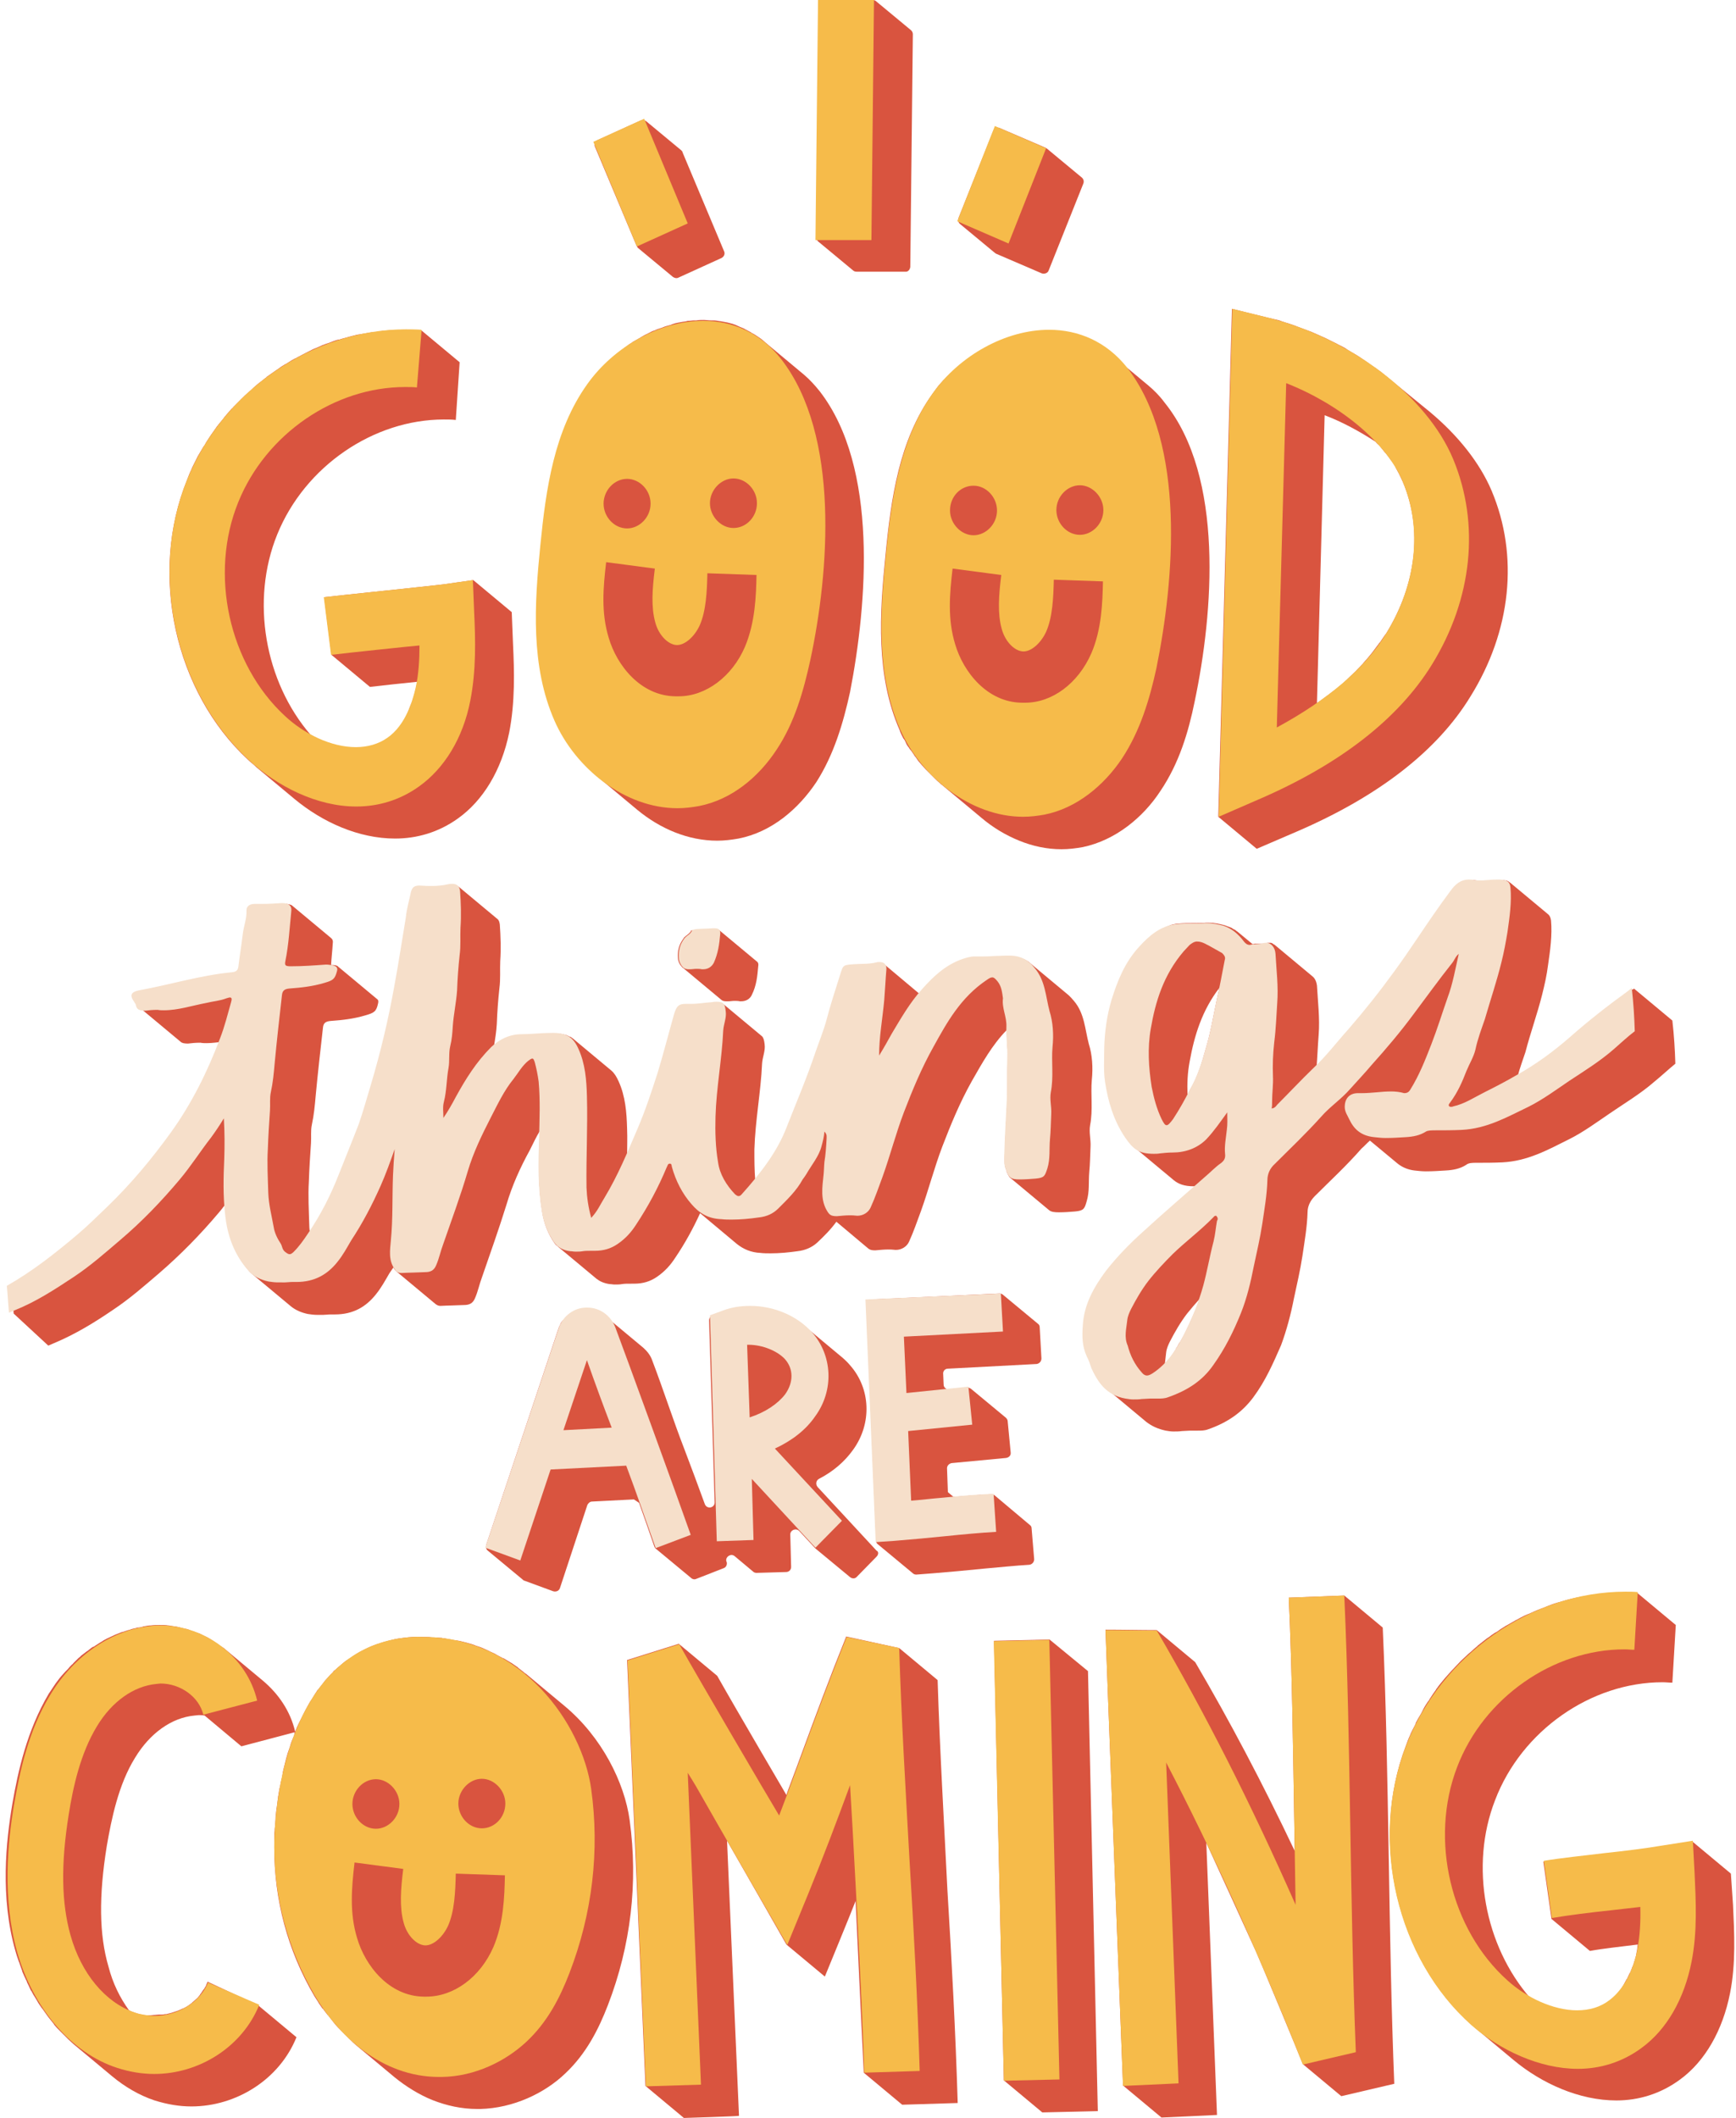 <?xml version="1.0" encoding="UTF-8"?><svg xmlns="http://www.w3.org/2000/svg" xmlns:xlink="http://www.w3.org/1999/xlink" height="495.8" preserveAspectRatio="xMidYMid meet" version="1.0" viewBox="-1.7 -0.0 406.4 495.8" width="406.4" zoomAndPan="magnify"><g fill="#d9543f" id="change1_1"><path d="M322,381l-9-7.5l-13,0.5c0.8,17.5,1,35.7,1.3,53.2l0.1,6.1c-7.5-15.8-15.2-30.4-23.3-44.2l-9-7.5 c-3.9,0-8-0.1-12-0.1c0,1.3,4.1,106.7,4.1,106.7l9,7.5l13-0.6l-2.5-63.7c0.1,0.2,11.5,25.1,11.7,25.6c0.7,1.5,10.1,24.1,10.9,26.2 l9,7.5l12.4-2.9c-0.7-17.5-1-35.7-1.3-53.2C323.1,417,322.8,398.8,322,381z" fill="inherit"/><path d="M404,445.9l-0.5-7.3l-9-7.5l-7,1.1c-4,0.7-8.9,1.2-13.7,1.8c-4.8,0.5-9.8,1.1-14.2,1.8l1.9,13.4l9,7.5 c3.3-0.6,7.3-1,11.2-1.5c-0.1,0.5-0.1,1-0.2,1.5c-0.1,0.3-0.1,0.7-0.2,1v0.1c-0.1,0.3-0.2,0.7-0.3,1.1c0,0.1,0,0.1-0.1,0.2 c-0.1,0.4-0.2,0.8-0.4,1.2c0,0.1,0,0.1-0.1,0.2c-0.1,0.4-0.3,0.8-0.5,1.3c0,0,0,0.1-0.1,0.1c-0.2,0.4-0.4,0.9-0.6,1.3 c0,0,0,0.1-0.1,0.1c-0.2,0.4-0.5,0.9-0.7,1.3c0,0.1-0.1,0.1-0.1,0.2c-0.3,0.4-0.5,0.8-0.8,1.2c-0.1,0.1-0.1,0.1-0.2,0.2 c-0.3,0.4-0.6,0.8-1,1.1c-0.1,0.1-0.1,0.1-0.2,0.2c-0.4,0.4-0.8,0.7-1.2,1c-2.2,1.7-4.8,2.4-7.6,2.4c-0.4,0-0.8,0-1.2-0.1 c-0.1,0-0.3,0-0.4,0c-0.3,0-0.6-0.1-0.9-0.1c-0.1,0-0.3,0-0.4-0.1c-0.3-0.1-0.6-0.1-0.9-0.2c-0.1,0-0.2,0-0.3-0.1 c-0.4-0.1-0.8-0.2-1.3-0.3c-0.1,0-0.2-0.1-0.2-0.1c-0.3-0.1-0.7-0.2-1-0.3c-0.1,0-0.3-0.1-0.4-0.1c-0.3-0.1-0.6-0.2-0.9-0.3 c-0.1-0.1-0.3-0.1-0.4-0.2c-0.3-0.1-0.7-0.3-1-0.5c-0.1,0-0.1-0.1-0.2-0.1c-0.4-0.2-0.8-0.4-1.2-0.6c0,0-0.1,0-0.1-0.1 c-10.6-12.2-14.2-30.9-8.2-46.3c6.2-16.3,22.5-27.6,39.2-27.6c0.8,0,1.5,0.1,2.3,0.1l0.8-13.5l-9-7.5c-1-0.1-1.9-0.1-2.9-0.1 c-0.8,0-1.6,0-2.4,0.1c-0.2,0-0.5,0-0.7,0c-0.6,0-1.1,0.1-1.7,0.1c-0.3,0-0.5,0.1-0.8,0.1c-0.6,0.1-1.2,0.2-1.9,0.2 c-0.2,0-0.4,0-0.5,0.1c-0.8,0.1-1.6,0.3-2.3,0.4c-0.2,0-0.4,0.1-0.6,0.1c-0.6,0.1-1.2,0.3-1.8,0.4c-0.3,0.1-0.5,0.1-0.8,0.2 c-0.6,0.2-1.1,0.3-1.7,0.5c-0.2,0.1-0.5,0.1-0.7,0.2c-0.8,0.2-1.5,0.5-2.3,0.8c-0.1,0-0.1,0-0.2,0.1c-0.7,0.3-1.4,0.5-2.1,0.8 c-0.2,0.1-0.5,0.2-0.7,0.3c-0.5,0.2-1,0.5-1.6,0.7c-0.2,0.1-0.5,0.2-0.7,0.3c-0.6,0.3-1.2,0.6-1.7,0.9c-0.1,0.1-0.3,0.1-0.4,0.2 c-0.7,0.4-1.4,0.8-2.1,1.2c-0.2,0.1-0.4,0.2-0.5,0.3c-0.5,0.3-1,0.6-1.5,1c-0.2,0.1-0.4,0.3-0.7,0.4c-0.5,0.3-1,0.7-1.4,1 c-0.2,0.1-0.4,0.3-0.6,0.4c-0.6,0.5-1.3,1-1.9,1.5c-0.1,0.1-0.2,0.1-0.2,0.2c-0.6,0.5-1.1,0.9-1.6,1.4c-0.2,0.2-0.4,0.3-0.6,0.5 c-0.4,0.4-1.5,1.4-1.6,1.5c-0.1,0.1-0.1,0.1-0.2,0.2c-0.6,0.6-1.2,1.3-1.8,1.9c-0.1,0.1-0.1,0.1-0.2,0.2c-0.5,0.6-1.1,1.2-1.6,1.8 c-0.2,0.2-0.3,0.4-0.5,0.6c-0.5,0.6-1,1.2-1.4,1.8c-0.1,0.1-0.2,0.2-0.2,0.3c-0.5,0.7-1,1.4-1.5,2.2c-0.1,0.2-0.2,0.4-0.4,0.6 c-0.4,0.6-0.8,1.2-1.1,1.8c-0.1,0.2-0.2,0.4-0.3,0.6c-0.4,0.8-0.9,1.5-1.3,2.3c-0.1,0.2-0.2,0.3-0.2,0.5c-0.3,0.7-0.7,1.3-1,2 c-0.1,0.2-0.2,0.4-0.3,0.7c-0.4,0.8-0.7,1.7-1,2.5c-8.5,22.3-2.1,49.7,15.4,65.3c0.3,0.3,9.9,8.3,9.9,8.3c6.5,5.4,15.3,9.4,24,9.4 c5.1,0,10.3-1.5,14.9-4.9c5.9-4.3,10-11.6,11.7-20.2C404.7,459.6,404.3,452.4,404,445.9z" fill="inherit"/><path d="M301.8,194.7c19.3-8.3,33-19,40.7-31.6c9.6-15.4,11.4-33,5-48.2c-2.8-6.6-7.9-13-14.5-18.5c0,0-10.8-8.8-11-9 c-0.3-0.3-1.4-1-1.6-1.2c-0.3-0.2-1.4-0.9-1.6-1.1c-0.3-0.2-1.4-1-1.6-1.1c-0.4-0.3-1.5-1-1.7-1.1c-0.4-0.2-1.5-0.9-1.7-1 c-0.5-0.4-1.1-0.7-1.7-1c-0.1,0-1.3-0.7-1.8-0.9c-0.2-0.1-1.4-0.7-1.8-0.9c-0.2-0.1-1.4-0.6-1.8-0.8c-0.3-0.1-1.5-0.7-1.9-0.8 c-0.3-0.1-2.4-0.9-2.7-1c-0.4-0.2-1.6-0.6-1.9-0.7c-0.4-0.1-1.6-0.5-1.9-0.6c-0.4-0.2-0.9-0.3-1.3-0.4c-0.3,0-10.3-2.5-10.3-2.5 l-3.2,118.9l9,7.5L301.8,194.7z M308.4,97.2c4.2,1.6,8.2,3.8,11.9,6.2c0.2,0.2,0.4,0.5,0.7,0.7l0.3,0.3c0.4,0.5,0.8,1,1.2,1.5 l0.3,0.3c0.3,0.4,0.6,0.8,0.9,1.2c0.1,0.2,0.2,0.3,0.3,0.4c0.4,0.5,0.7,1,1,1.5c0,0.1,0,0.2,0.1,0.3c0.2,0.4,0.5,0.9,0.7,1.3 c0.1,0.1,0.1,0.3,0.2,0.4c0.2,0.5,0.5,1,0.7,1.5c4.7,11,3.2,24-3.9,35.5c-0.5,0.6-0.9,1.3-1.4,2c-0.2,0.2-0.3,0.3-0.4,0.5 c-0.5,0.7-1,1.3-1.5,2c-0.6,0.7-1.1,1.4-1.7,2c-0.1,0.2-0.3,0.3-0.4,0.5c-0.6,0.6-1.2,1.3-1.8,1.9c-0.6,0.6-1.2,1.1-1.8,1.7 c-0.1,0.2-0.3,0.3-0.5,0.5c-0.5,0.5-1,0.9-1.5,1.3c-0.2,0.2-0.4,0.3-0.6,0.5c-0.7,0.5-1.4,1.1-2.1,1.6c-0.1,0.1-0.2,0.1-0.3,0.2 c-0.6,0.5-1.2,0.9-1.9,1.4c-0.1,0.1-0.2,0.1-0.3,0.2L308.4,97.2z" fill="inherit"/><path d="M244 383.8L231 384.1 233.3 487 242.3 494.5 255.3 494.2 253 391.2z" fill="inherit"/><path d="M217.8,393.3l-9-7.5l-12.4-2.7c-3.6,8.9-7.1,18.3-10.4,27.3c-1,2.8-3.5,9.3-3.6,9.8 c-0.4-0.7-11.4-19.4-16.2-27.9l-9-7.5l-12.1,3.8l4.3,99.7l9,7.5c0,0,12.8-0.4,12.9-0.5l-2.8-64.4c2.5,4.3,13.9,24.3,13.9,24.3 l9,7.5c0,0,6.5-15.8,7.2-17.7c0,0.1,1.7,36.4,1.9,40.2l9,7.5l13-0.4c-0.5-16.5-1.4-33.4-2.4-49.7 C219.3,426.4,218.3,409.6,217.8,393.3z" fill="inherit"/><path d="M56.4,177.9c0.5,0.5,1.1,0.9,1.6,1.4c0.1,0.1,0.1,0.1,0.2,0.2l9,7.5c6.6,5.5,15.1,9.3,23.6,9.3 c5,0,10.1-1.4,14.7-4.7c5.9-4.2,10.2-11.3,12-20.1c1.4-7.1,1.2-14.4,0.9-20.7l-0.3-7.5l-9-7.5l-7,1c-4.1,0.5-23.6,2.5-27.9,3 l1.7,13.5l9,7.5c3.4-0.4,7.2-0.8,11.1-1.2c-0.1,0.5-0.2,1-0.3,1.5c-0.1,0.3-0.3,1.1-0.3,1.1c-0.1,0.3-0.2,0.7-0.3,1.1 c0,0.1,0,0.1-0.1,0.2c-0.1,0.4-0.2,0.8-0.4,1.2c0,0.1,0,0.1-0.1,0.2c-0.2,0.4-0.3,0.8-0.5,1.3c0,0,0,0,0,0.1 c-0.2,0.4-0.4,0.8-0.6,1.3c0,0.1-0.1,0.1-0.1,0.2c-0.2,0.4-0.5,0.8-0.7,1.2c0,0.1-0.1,0.1-0.1,0.2c-0.3,0.4-0.5,0.8-0.8,1.2 c-0.1,0.1-0.1,0.1-0.2,0.2c-0.3,0.4-0.6,0.8-1,1.1c0,0-0.1,0-0.1,0.1c-0.4,0.4-0.9,0.8-1.3,1.1c-2.2,1.5-4.7,2.2-7.4,2.2 c-0.4,0-0.8,0-1.2,0c-0.1,0-0.3,0-0.4,0c-0.3,0-0.6-0.1-0.9-0.1c-0.1,0-0.3,0-0.4-0.1c-0.3,0-0.6-0.1-0.9-0.2 c-0.1,0-0.3-0.1-0.4-0.1c-0.4-0.1-0.7-0.2-1.1-0.3c-0.1,0-0.1,0-0.2-0.1c-0.4-0.1-0.8-0.3-1.2-0.4c-0.1,0-0.2-0.1-0.4-0.1 c-0.3-0.1-0.6-0.2-0.9-0.3c-0.1-0.1-0.3-0.1-0.4-0.2c-0.3-0.1-0.5-0.2-0.8-0.4c-0.1-0.1-0.3-0.1-0.4-0.2c-0.3-0.2-0.6-0.3-0.9-0.5 c-0.1,0-0.2-0.1-0.2-0.1c-10.7-12.4-14.1-31.4-7.8-46.9c6.5-16,22.6-26.9,39-26.9c0.9,0,1.9,0,2.7,0.1h0.1l0.9-13.5l-9-7.5 c-1.3-0.1-2.5-0.1-3.7-0.1c-0.8,0-1.6,0-2.4,0.1c-0.2,0-0.5,0-0.7,0c-0.6,0-1.2,0.1-1.7,0.1c-0.2,0-0.5,0-0.7,0.1 c-0.7,0.1-1.4,0.2-2.1,0.3c-0.1,0-0.2,0-0.3,0c-0.8,0.1-1.6,0.3-2.4,0.4c-0.2,0-0.4,0.1-0.7,0.1c-0.6,0.1-1.2,0.3-1.7,0.4 c-0.2,0.1-0.5,0.1-0.7,0.2c-0.6,0.2-1.2,0.3-1.8,0.5c-0.2,0.1-0.3,0.1-0.5,0.1c-0.8,0.2-1.5,0.5-2.3,0.8c-0.2,0.1-0.4,0.1-0.6,0.2 c-0.6,0.2-1.1,0.4-1.7,0.7c-0.2,0.1-0.5,0.2-0.7,0.3c-0.6,0.2-1.1,0.5-1.7,0.8c-0.2,0.1-0.4,0.2-0.6,0.3c-0.7,0.4-1.4,0.7-2.1,1.1 c-0.1,0.1-0.3,0.2-0.4,0.2c-0.6,0.3-1.1,0.6-1.7,1c-0.2,0.1-0.4,0.3-0.7,0.4c-0.5,0.3-1,0.6-1.5,1c-0.2,0.1-0.4,0.3-0.6,0.4 c-0.7,0.5-1.3,0.9-2,1.4c-0.1,0.1-0.2,0.1-0.2,0.2c-0.6,0.4-1.1,0.9-1.7,1.3c-0.2,0.2-0.4,0.3-0.6,0.5c-0.5,0.4-0.9,0.8-1.3,1.2 c-0.2,0.2-0.4,0.3-0.6,0.5c-0.6,0.5-1.2,1.1-1.7,1.6c-0.6,0.6-1.2,1.2-1.8,1.8c-0.2,0.2-0.3,0.4-0.5,0.5c-0.4,0.5-0.9,1-1.3,1.5 c-0.1,0.2-0.3,0.3-0.4,0.5c-0.5,0.7-1.1,1.3-1.6,2c-0.1,0.1-0.2,0.2-0.3,0.4c-0.4,0.6-0.8,1.1-1.2,1.7c-0.1,0.2-0.3,0.4-0.4,0.6 c-0.4,0.6-0.8,1.2-1.1,1.8c-0.1,0.1-0.2,0.3-0.3,0.4c-0.4,0.7-0.9,1.5-1.3,2.2c-0.1,0.2-0.2,0.4-0.3,0.6c-0.3,0.6-0.6,1.2-0.9,1.8 c-0.1,0.2-0.2,0.4-0.3,0.7c-0.4,0.8-0.7,1.6-1,2.4C33.1,134.4,39.2,162,56.4,177.9z" fill="inherit"/><path d="M147.3,57.5c0.1,0.2,0.2,0.3,0.3,0.5l8.2,6.8c0.4,0.3,0.9,0.4,1.3,0.2l10.1-4.6c0.6-0.3,0.9-1,0.6-1.6 l-9.7-23.1c0-0.2-0.2-0.4-0.3-0.5l-8.2-6.8c-0.4-0.3-0.9-0.4-1.3-0.2l-10.1,4.6c-0.6,0.3-0.9,1-0.6,1.6L147.3,57.5z" fill="inherit"/><path d="M231.2,59.2c0.1,0.1,0.2,0.1,0.3,0.2l10.7,4.6c0.7,0.2,1.4-0.1,1.6-0.7l8.1-20.3c0.2-0.5,0.1-1-0.3-1.4 l-8.2-6.8c-0.1-0.1-0.2-0.1-0.3-0.2L232.4,30c-0.6-0.3-1.3,0-1.6,0.7L222.7,51c-0.2,0.5-0.1,1,0.3,1.4L231.2,59.2z" fill="inherit"/><path d="M198,63.3c0.2,0.2,0.5,0.3,0.8,0.3h11.4c0.6,0.1,1.1-0.4,1.2-1.1L212,8c0-0.4-0.2-0.7-0.4-0.9l-8.2-6.8 c-0.2-0.2-0.5-0.3-0.8-0.3h-11.4c-0.7,0-1.2,0.5-1.2,1.1l-0.6,54.5c0,0.4,0.2,0.7,0.4,0.9L198,63.3z" fill="inherit"/><path d="M129.4,170.9c0.1,0.2,0.2,0.4,0.3,0.6c0.2,0.4,0.5,0.9,0.7,1.3c0.2,0.2,0.3,0.5,0.5,0.7 c0.2,0.4,0.5,0.8,0.7,1.1l0.6,0.8c0.3,0.4,0.7,0.9,1,1.3c0.1,0.1,0.2,0.3,0.4,0.4c0.3,0.3,0.6,0.7,0.9,1c0.2,0.2,0.4,0.5,0.6,0.7 c0.3,0.3,0.6,0.6,0.9,1l0.6,0.6c0.3,0.3,0.7,0.7,1.1,1c0.2,0.2,0.4,0.4,0.6,0.5l0.1,0.1l9,7.5c5.4,4.5,12,7.3,18.8,7.3 c1.7,0,3.3-0.2,5-0.5c7.7-1.5,14-6.9,18.2-13.2c4.1-6.4,6.3-13.8,7.9-21.1c4-20.6,6.7-52.6-7.1-70.4c-1.2-1.5-2.4-2.8-3.7-3.9 l-9-7.5l-0.1-0.1c-0.5-0.4-0.9-0.8-1.4-1.1c-0.1-0.1-0.2-0.1-0.3-0.2c-0.4-0.3-0.9-0.6-1.3-0.8c-0.1,0-0.2-0.1-0.3-0.2 c-0.5-0.3-1-0.5-1.5-0.8c-0.1-0.1-0.2-0.1-0.4-0.2c-0.5-0.2-1-0.4-1.4-0.6c-0.1,0-0.1-0.1-0.2-0.1c-0.5-0.2-1.1-0.4-1.6-0.5 c-0.1,0-0.3-0.1-0.4-0.1c-0.5-0.1-1-0.2-1.6-0.3c-0.1,0-0.1,0-0.1,0c-0.6-0.1-1.1-0.2-1.7-0.2h-0.4c-0.6,0-1.2-0.1-1.7-0.1 c-0.6,0-1.2,0-1.8,0.1c-0.2,0-0.4,0-0.5,0c-0.4,0-0.8,0.1-1.2,0.1c-0.2,0-0.4,0-0.6,0.1c-0.4,0.1-0.8,0.1-1.2,0.2 c-0.2,0-0.4,0.1-0.6,0.1c-0.5,0.1-1,0.2-1.5,0.4c-0.1,0-0.2,0-0.2,0.1c-0.6,0.2-1.2,0.3-1.7,0.5c-0.2,0.1-0.3,0.1-0.5,0.2 c-0.4,0.1-0.8,0.3-1.2,0.4c-0.2,0.1-0.4,0.2-0.7,0.3c-0.4,0.1-0.7,0.3-1.1,0.5c-0.2,0.1-0.4,0.2-0.6,0.3c-0.5,0.2-0.9,0.5-1.3,0.7 c-0.1,0.1-0.2,0.1-0.3,0.2c-0.5,0.3-1.1,0.6-1.6,0.9l-0.4,0.3c-0.4,0.2-0.8,0.5-1.1,0.8c-0.2,0.1-0.4,0.2-0.5,0.4 c-0.3,0.2-0.7,0.5-1,0.8l-0.7,0.6c-0.2,0.2-0.7,0.6-0.9,0.8c-0.1,0.1-0.2,0.2-0.3,0.3c-0.4,0.4-0.9,0.8-1.3,1.2c0,0,0,0-0.1,0.1 c-0.1,0.1-0.2,0.2-0.3,0.3c-0.3,0.3-0.7,0.7-1,1.1c-0.1,0.1-0.3,0.3-0.4,0.5c-0.3,0.3-0.6,0.7-0.8,1c-0.1,0.1-0.2,0.3-0.4,0.4 c-0.4,0.5-0.8,1-1.1,1.5c-7.9,10.8-9.7,24.6-11,37.7c-1.4,13.9-2.3,28.3,3.3,41.1C128.8,169.6,129.1,170.2,129.4,170.9z" fill="inherit"/><path d="M130.4,399.3l-9-7.5c-0.1,0-0.2-0.1-0.3-0.2c-0.2-0.1-0.3-0.3-0.5-0.4c-0.3-0.2-0.6-0.5-0.9-0.7 c-0.2-0.2-0.3-0.3-0.5-0.4c-0.3-0.2-0.7-0.5-1-0.7c-0.2-0.1-0.3-0.2-0.5-0.3c-0.5-0.3-1-0.6-1.5-0.9c-0.1,0-0.1,0-0.1,0 c-0.5-0.3-1-0.5-1.5-0.8c-0.2-0.1-0.3-0.2-0.5-0.3c-0.4-0.2-0.7-0.3-1.1-0.5c-0.2-0.1-0.4-0.2-0.6-0.3c-0.4-0.2-0.7-0.3-1.1-0.5 c-0.2-0.1-0.3-0.1-0.5-0.2c-0.4-0.1-0.8-0.3-1.2-0.4c-0.1-0.1-0.3-0.1-0.5-0.2c-0.5-0.2-1.1-0.3-1.7-0.5c-0.5-0.1-1.1-0.3-1.7-0.4 c-0.2,0-0.4-0.1-0.6-0.1c-0.4,0-0.8-0.1-1.2-0.2c-0.2,0-0.5-0.1-0.7-0.1c-0.4-0.1-0.8-0.2-1.2-0.2c-0.2-0.1-0.5-0.1-0.7-0.1 c-0.4,0-0.9-0.1-1.3-0.1c-0.2,0-0.4,0-0.6,0c-0.7-0.1-1.3-0.1-2-0.1c-1.5-0.1-3,0-4.6,0.2c-0.8,0.1-1.6,0.2-2.4,0.4 c-0.3,0.1-0.5,0.1-0.8,0.2c-0.5,0.1-1,0.3-1.5,0.4c-0.3,0.1-0.6,0.2-0.9,0.3c-0.1,0-0.2,0.1-0.3,0.1c-0.5,0.1-1.2,0.4-1.7,0.6 s-0.9,0.4-1.3,0.6c-0.3,0.1-0.5,0.3-0.8,0.4c-0.4,0.2-0.8,0.4-1.1,0.6c-0.3,0.2-0.5,0.3-0.8,0.5c-0.3,0.2-0.7,0.5-1,0.7l-0.8,0.5 c-0.4,0.3-0.7,0.5-1,0.8c-0.2,0.2-0.5,0.4-0.7,0.6c-0.3,0.2-0.6,0.5-0.9,0.8c-0.2,0.1-0.4,0.3-0.5,0.4c0,0.1-0.1,0.2-0.1,0.2 c-0.7,0.6-1.2,1.3-1.8,1.9c-0.1,0.1-0.2,0.3-0.3,0.4c-0.4,0.6-0.9,1.1-1.3,1.7c-0.2,0.1-0.3,0.3-0.4,0.5c-0.5,0.7-0.9,1.5-1.4,2.2 c-0.1,0.1-0.1,0.2-0.2,0.3c-0.4,0.7-0.7,1.3-1.1,2c-0.1,0.2-0.2,0.4-0.3,0.6c-0.4,0.8-0.8,1.6-1.2,2.4c-0.3,0.6-0.6,1.3-0.8,1.9 c-1.1-4.8-3.9-8.9-7.6-12l-9-7.5c-0.1-0.1-0.2-0.2-0.3-0.2c-0.3-0.2-0.6-0.4-0.9-0.6c-0.2-0.2-0.5-0.4-0.7-0.5 c-0.3-0.2-0.6-0.4-0.9-0.6s-0.5-0.3-0.8-0.5s-0.6-0.3-1-0.5c-0.3-0.1-0.5-0.3-0.8-0.4c-0.3-0.2-0.7-0.3-1-0.4 c-0.3-0.1-0.5-0.2-0.8-0.3c-0.4-0.1-0.7-0.2-1.1-0.4c-0.3-0.1-0.5-0.2-0.8-0.2c-0.4-0.1-0.8-0.2-1.2-0.3c-0.3-0.1-0.5-0.1-0.8-0.2 c-0.4-0.1-0.9-0.1-1.3-0.2c-0.2,0-0.4-0.1-0.7-0.1c-0.7-0.1-1.3-0.1-2-0.1s-1.4,0-2.1,0.1c-0.5,0-1,0.1-1.5,0.2 c-0.1,0-0.3,0-0.4,0.1c-0.4,0.1-0.8,0.2-1.2,0.2c-0.1,0-0.2,0-0.3,0.1c-0.5,0.1-1,0.2-1.5,0.4c-0.1,0-0.2,0.1-0.4,0.1 c-0.4,0.1-0.8,0.3-1.2,0.4c-0.1,0-0.3,0.1-0.4,0.1c-0.5,0.2-1,0.4-1.5,0.6c-0.1,0-0.1,0.1-0.2,0.1c-0.4,0.2-0.9,0.4-1.3,0.6 c-0.1,0.1-0.3,0.1-0.4,0.2c-0.4,0.2-0.8,0.4-1.2,0.7c-0.1,0-0.1,0.1-0.2,0.1c-0.5,0.3-0.9,0.6-1.4,0.9c-0.1,0.1-0.2,0.2-0.4,0.2 c-0.4,0.2-0.7,0.5-1.1,0.8c-0.1,0.1-0.2,0.2-0.3,0.2c-0.4,0.3-0.9,0.7-1.3,1c-0.1,0.1-0.2,0.1-0.2,0.2c-0.4,0.3-0.7,0.6-1.1,1 c-0.1,0.1-0.5,0.5-0.6,0.6c-0.1,0.1-0.2,0.3-0.4,0.4c-0.3,0.3-0.6,0.6-0.9,1c-0.2,0.2-0.4,0.4-0.6,0.6c-0.3,0.3-0.6,0.7-0.9,1 c-0.2,0.2-0.3,0.4-0.5,0.6c-0.3,0.4-0.6,0.8-0.9,1.2c-0.1,0.2-0.3,0.4-0.4,0.6c-0.4,0.6-0.8,1.2-1.2,1.8 c-5.1,8.6-7.2,18.2-8.5,25.7c-1.5,8.8-2.9,21.9,0.7,34.5c0.2,0.7,0.4,1.4,0.7,2.2c0.1,0.2,0.1,0.4,0.2,0.5c0.2,0.7,0.5,1.4,0.7,2 c0,0,0,0,0,0.1c0.3,0.7,0.6,1.4,0.9,2c0.1,0.2,0.2,0.3,0.2,0.5c0.3,0.6,0.6,1.2,0.9,1.9c0,0,0,0.1,0.1,0.1c0.3,0.6,0.7,1.3,1.1,1.9 c0.1,0.2,0.2,0.3,0.3,0.5c0.3,0.6,0.7,1.1,1.1,1.7l0.1,0.1c0.4,0.6,0.8,1.1,1.2,1.7c0.1,0.1,0.2,0.3,0.3,0.4c0.4,0.5,0.8,1,1.2,1.5 c0,0.1,0.1,0.1,0.1,0.2c0.4,0.5,0.9,1,1.4,1.5c0.1,0.1,0.2,0.2,0.4,0.4c0.4,0.4,0.9,0.9,1.3,1.3c0.1,0.1,0.1,0.1,0.2,0.2 c0.4,0.4,0.8,0.7,1.2,1.1l9,7.5c3,2.5,6.4,4.5,10,5.7c2.9,0.9,5.7,1.4,8.6,1.4c10.5,0,20.6-6.3,24.6-16.2l-9-7.5l-11.8-5.5 c-0.1,0.3-0.3,0.6-0.4,1c-0.1,0.1-0.1,0.2-0.2,0.3c-0.1,0.2-0.2,0.4-0.4,0.6c-0.1,0.1-0.1,0.2-0.2,0.3c-0.1,0.2-0.3,0.4-0.4,0.6 c-0.1,0.1-0.2,0.2-0.2,0.3c-0.2,0.2-0.3,0.4-0.5,0.6c-0.1,0.1-0.1,0.1-0.2,0.2c-0.3,0.3-0.6,0.5-0.9,0.8c-0.1,0.1-0.2,0.1-0.2,0.2 c-0.3,0.2-0.5,0.4-0.8,0.6c-0.1,0.1-0.2,0.1-0.3,0.2c-0.3,0.2-0.7,0.4-1.1,0.6c0,0,0,0-0.1,0c-0.3,0.2-0.7,0.3-1.1,0.5 c-0.1,0-0.2,0.1-0.3,0.1c-0.3,0.1-0.6,0.2-0.9,0.3c-0.1,0-0.2,0.1-0.3,0.1c-0.4,0.1-0.8,0.2-1.2,0.3c-0.1,0-0.2,0-0.3,0 c-0.3,0.1-0.7,0.1-1,0.1c-0.1,0-0.2,0-0.4,0c-0.4,0-0.8,0.1-1.3,0.1c-1.6,0.2-3,0-4.5-0.6c-0.4-0.1-0.8-0.3-1.2-0.5 c-2.1-2.9-3.8-6.3-4.8-10.2c-2.2-7.5-2.3-16.5-0.4-28.3c1.1-6.3,2.7-14.3,6.6-20.6c3.5-5.8,8.6-9.4,13.9-9.9c0.3,0,0.7-0.1,1-0.1 c0.5,0,0.9,0,1.4,0.1l8.6,7.2l12.5-3.3c0,0.1-0.1,0.3-0.1,0.4c0,0.3-0.1,0.5-0.2,0.7c-0.3,0.7-0.6,1.4-0.8,2.2 c0,0.1-0.1,0.2-0.1,0.3c-0.3,0.8-0.6,1.7-0.8,2.5c-0.1,0.3-0.5,2.1-0.7,2.8c0,0.2-0.1,0.3-0.1,0.5c-0.1,0.9-0.3,1.7-0.5,2.5 c0,0.2-0.1,0.4-0.1,0.6c-0.2,0.7-0.3,1.3-0.4,2c0,0.2-0.1,0.4-0.1,0.6c-0.1,0.8-0.2,1.6-0.3,2.4c-0.1,0.2-0.2,1.8-0.3,2.4 c0,0.2,0,0.4,0,0.6c-0.1,0.8-0.1,1.5-0.2,2.2c0,0.1,0,0.2,0,0.3c-0.1,0.6-0.1,1.2-0.1,1.8c0,0.1,0,0.3,0,0.5c0,0.7,0,1.3,0,1.9 c0,11.8,3,23.7,9.4,34.6c0.3,0.5,0.6,0.9,0.9,1.4c0,0.1,0.1,0.1,0.1,0.2c0.3,0.4,0.6,0.9,0.9,1.3c0.1,0,0.2,0.1,0.2,0.2 c0.3,0.4,0.7,0.9,1,1.3c0.1,0.1,0.2,0.1,0.2,0.2c0.4,0.5,0.7,0.9,1.1,1.4c0.3,0.4,0.7,0.9,1.1,1.3c0.1,0.1,0.1,0.1,0.2,0.2 c0.4,0.4,0.8,0.8,1.2,1.2c0.1,0.1,0.1,0.1,0.2,0.2c0.4,0.4,0.8,0.8,1.2,1.2c0.1,0.1,0.1,0.1,0.2,0.2c0.4,0.4,0.8,0.8,1.3,1.2l9,7.5 c2.6,2.1,5.6,4,8.8,5.3c3.3,1.3,6.8,2.1,10.6,2.1h0.6c7.8-0.2,15.1-3.7,19.9-8.3c4.9-4.6,7.8-10.3,10-16c5.4-14,7.1-28.7,5.1-43.3 C144.5,417.3,139.2,406.6,130.4,399.3z" fill="inherit"/><path d="M208.9,170.9c0.2,0.7,0.6,1.4,0.9,2c0.2,0.2,0.3,0.4,0.4,0.6c0.2,0.5,0.4,0.9,0.7,1.3c0.2,0.2,0.3,0.5,0.5,0.7 c0.3,0.3,0.5,0.7,0.8,1.1c0.1,0.2,0.3,0.5,0.5,0.7c0.3,0.4,0.5,0.8,0.8,1.1c0.2,0.2,0.4,0.5,0.6,0.7c0.3,0.3,0.6,0.7,0.9,1 c0.2,0.2,0.4,0.4,0.6,0.6c0.2,0.2,0.5,0.5,0.7,0.7c0.3,0.3,0.6,0.6,0.9,0.9c0.3,0.3,0.7,0.7,1.1,1c0.2,0.2,0.4,0.4,0.6,0.5l0.1,0.1 l9,7.5c2.7,2.3,5.7,4.1,8.9,5.4c3.2,1.3,6.5,2,9.9,2c1.7,0,3.3-0.2,5-0.5c7.6-1.6,14.1-6.9,18.2-13.2c4.3-6.4,6.5-13.6,8-21 c4.3-20.5,7-52.5-7.1-69.9c-1.1-1.5-2.4-2.8-3.7-3.9l-9-7.5c0-0.1-0.1-0.1-0.1-0.1c-0.4-0.4-0.9-0.8-1.4-1.1 c-0.1-0.1-0.2-0.1-0.3-0.2c-0.4-0.3-0.9-0.6-1.3-0.8c-0.1-0.1-0.2-0.2-0.3-0.2c-0.5-0.3-1-0.6-1.5-0.8c-0.2-0.1-0.3-0.2-0.4-0.2 c-0.4-0.2-0.9-0.4-1.4-0.6c0,0-0.1-0.1-0.2-0.1c-0.5-0.2-1-0.4-1.6-0.5c-0.1,0-0.3-0.1-0.4-0.1c-0.6-0.1-1.1-0.2-1.6-0.3h-0.1 c-0.6-0.1-1.1-0.2-1.7-0.2c-0.1,0-0.3,0-0.4,0c-0.5-0.1-1.1-0.1-1.7-0.1c-0.6,0-1.2,0.1-1.8,0.1c-0.2,0-0.4,0-0.6,0 c-0.4,0-0.8,0.1-1.2,0.1c-0.2,0-0.4,0.1-0.6,0.1c-0.4,0.1-0.8,0.1-1.2,0.2c-0.2,0-0.4,0.1-0.6,0.1c-0.5,0.2-1,0.3-1.5,0.4 c-0.1,0-0.2,0.1-0.3,0.1c-0.6,0.1-1.1,0.3-1.7,0.5c-0.2,0.1-0.3,0.1-0.5,0.2c-0.4,0.2-0.8,0.3-1.2,0.5c-0.2,0-0.4,0.1-0.6,0.2 c-0.3,0.2-0.7,0.3-1.1,0.5c-0.2,0.1-0.4,0.2-0.6,0.3c-0.4,0.2-0.8,0.4-1.2,0.6c-0.1,0-0.3,0.1-0.4,0.2c-0.5,0.3-1.1,0.6-1.6,0.9 c-0.2,0.1-0.3,0.1-0.4,0.2c-0.4,0.3-0.8,0.5-1.2,0.8c-0.1,0.2-0.3,0.3-0.5,0.4c-0.3,0.3-0.7,0.5-1,0.8c-0.1,0.1-0.3,0.3-0.5,0.4 c-0.4,0.3-0.7,0.5-1,0.8c-0.2,0.1-0.3,0.3-0.5,0.4c-0.5,0.5-1,0.9-1.4,1.3l-0.1,0.1c-0.4,0.4-0.8,0.8-1.2,1.2 c-0.2,0.1-0.3,0.3-0.4,0.4c-0.3,0.3-0.6,0.7-0.9,1c-0.1,0.1-0.2,0.3-0.3,0.4c-0.4,0.5-0.7,1-1.1,1.5c-7.8,10.8-9.7,24.4-11,37.7 C204.2,143.7,203.3,158.1,208.9,170.9z" fill="inherit"/><path d="M266.7,332.9c1.2,0.9,2.6,1.6,4.5,2c0.6,0.1,1.2,0.2,1.8,0.2c0.7,0,1.3,0,2-0.1c0.6,0,1.3-0.1,1.9-0.1h1.8 c0.8,0,1.6,0,2.4-0.3c4.6-1.6,8-4,10.6-7.5c2.9-3.9,4.7-8.1,6.5-12.2c1.3-3.5,2.3-7.3,3-10.9c0.7-3.3,1.5-6.7,2-10 c0.5-3.4,1.1-6.8,1.2-10.2c0-1.4,0.6-2.7,1.7-3.8c3.6-3.6,7.5-7.2,10.9-11.1c0.7-0.6,1.3-1.3,2-1.9l6.5,5.4c1,0.8,2.3,1.4,3.9,1.6 c0.9,0.1,1.8,0.2,2.7,0.2c1.6,0,3.1-0.1,4.7-0.2c1.7-0.1,3.3-0.4,4.7-1.3c0.6-0.5,1.5-0.5,2.4-0.5c2,0,4,0,6.1-0.1 c5.9-0.3,10.6-2.9,15.6-5.4c3.4-1.7,6.5-4,9.6-6.1c3.5-2.4,7.2-4.6,10.4-7.4c1.6-1.3,3.2-2.8,4.9-4.2c-0.1-3.3-0.3-6.6-0.7-10.1 l-9-7.5c0,0.1-0.1,0.1-0.2,0.2c-0.1,0-0.1,0-0.1,0c-0.1,0-0.1,0.1-0.2,0.1c0,0.1-0.1,0.1-0.1,0.1l-0.1,0.1C380,232,380,232,380,232 l-0.1,0.1c-4.8,3.4-9.3,7.1-13.6,10.8c-3.9,3.4-8.1,6.3-12.5,8.9c-0.1,0-0.1,0.1-0.2,0.1c0.5-1.9,1.2-3.8,1.8-5.6 c1.2-4.6,2.8-9,3.9-13.4c0.6-2.4,1.1-4.6,1.4-7c0.5-3.4,1-7,0.7-10.4c-0.1-0.7-0.3-1.1-0.6-1.4l-9-7.5c-0.1,0-0.1-0.1-0.2-0.1 c0,0,0-0.1-0.1-0.1c0,0-0.1-0.1-0.2-0.1c-0.1-0.1-0.1-0.1-0.2-0.1c-0.1-0.1-0.2-0.1-0.3-0.1c-0.1,0-0.1,0-0.2,0 c-0.2-0.1-0.4-0.1-0.6-0.1h-0.6c-0.6,0-1.3,0-2,0.1c-0.6,0-1.2,0.1-1.8,0.1s-1.2,0-1.8-0.1c-0.4-0.1-0.8-0.1-1.1-0.1 s-0.6,0-0.9,0.1c-0.1,0-0.1,0-0.2,0c-0.3,0-0.5,0.1-0.7,0.2h-0.1c-0.2,0.1-0.5,0.2-0.7,0.4c-0.1,0-0.1,0.1-0.2,0.1 c-0.2,0.1-0.3,0.2-0.5,0.4c0,0.1-0.1,0.1-0.1,0.1c-0.1,0.1-0.2,0.2-0.3,0.3c0,0.1-0.1,0.1-0.1,0.2c-0.1,0.2-0.3,0.4-0.4,0.6 c-2.7,3.6-5.2,7.3-7.7,11c-1.8,2.7-3.6,5.3-5.5,7.9c-3.4,4.8-6.9,9.2-10.8,13.6c-0.7,0.9-4.3,5-4.5,5.3c-0.4,0.4-0.9,0.9-1.3,1.4 c-0.2,0.3-0.5,0.6-0.8,0.9c-0.5,0.5-0.9,0.9-1.4,1.4c0.2-2.5,0.3-5.2,0.5-7.7c0.3-3.8-0.2-7.8-0.4-11.5c-0.1-0.7-0.3-1.3-0.7-1.8 c-0.1-0.1-0.2-0.2-0.3-0.3l-9-7.5c-0.1,0-0.1,0-0.1,0c-0.1-0.1-0.2-0.2-0.3-0.2c0-0.1-0.1-0.1-0.1-0.1c-0.1,0-0.2-0.1-0.3-0.1h-0.1 c-0.1,0-0.3,0-0.4,0c-0.2,0-0.4,0-0.6,0.1c-0.3,0-0.5,0.1-0.8,0.1c-0.2,0-0.3,0-0.4,0c-0.2,0-0.4,0-0.6,0s-0.4,0-0.6,0 c-0.1,0-0.2,0-0.3,0c-0.2,0.1-0.3,0.1-0.5,0.1l-3.5-2.9c-0.2-0.1-0.3-0.2-0.4-0.3c-0.1-0.1-0.2-0.1-0.3-0.2c-0.1,0-0.3-0.1-0.4-0.2 c-0.1-0.1-0.2-0.1-0.3-0.2c-0.2-0.1-0.3-0.1-0.5-0.2c-0.1,0-0.2-0.1-0.3-0.1c-0.3-0.1-0.5-0.2-0.8-0.3c-1.1-0.3-2.4-0.6-3.8-0.6 h-0.6c-2.1,0.2-4.2,0-6.4,0.2c-0.4,0-0.9,0.1-1.3,0.2c-0.1,0-0.3,0.1-0.4,0.1c-0.2,0.1-0.5,0.2-0.8,0.3c-0.1,0.1-0.3,0.1-0.4,0.2 c-0.2,0.1-0.5,0.2-0.7,0.3c-0.1,0.1-0.3,0.1-0.4,0.2c-0.3,0.2-0.6,0.3-0.8,0.5c-0.1,0.1-0.2,0.1-0.3,0.2c-0.4,0.2-0.7,0.5-1,0.7 c-0.1,0.1-0.1,0.1-0.2,0.2c-0.2,0.2-0.5,0.4-0.7,0.6c-0.1,0.1-0.2,0.2-0.3,0.3c-0.1,0.1-0.2,0.2-0.3,0.3c-0.1,0.1-0.1,0.1-0.2,0.2 c-0.4,0.4-0.7,0.8-1.1,1.2c-3.5,3.8-5.1,8-6.5,12.5c-1.1,3.7-1.6,7.5-1.7,11.3c0,2.7-0.2,5.3,0.2,7.9c0.7,4.6,1.9,9.1,4.7,13 c0.2,0.3,0.4,0.5,0.6,0.8c0.1,0.1,0.1,0.1,0.2,0.2c0.1,0.2,0.3,0.3,0.4,0.5c0.1,0,0.1,0.1,0.2,0.2c0.1,0.1,0.3,0.3,0.4,0.4 c0.1,0.1,0.1,0.1,0.2,0.2c0.1,0.1,0.1,0.1,0.1,0.1l9,7.5c1.1,0.9,2.5,1.4,4.6,1.4c0.2,0,0.4,0,0.5,0c0,0-10.5,9.2-12.3,10.9 c-0.9,0.7-1.7,1.5-2.5,2.3c-0.1,0.1-0.1,0.1-0.2,0.2c-0.6,0.5-1.1,1.1-1.7,1.7c-0.1,0.1-0.3,0.3-0.4,0.4c-0.5,0.6-1,1.1-1.5,1.7 c-0.2,0.2-0.3,0.4-0.5,0.6c-0.6,0.7-1.2,1.4-1.7,2.1c-2.8,4-5.1,7.9-5.4,12.6c-0.2,2.6-0.2,5,0.9,7.4c0.5,0.9,0.8,1.9,1.1,2.8 c0.3,0.4,0.5,0.9,0.7,1.3c0.1,0,0.1,0.1,0.1,0.1c0.2,0.4,0.4,0.8,0.7,1.2c0.1,0,0.1,0.1,0.1,0.1c0.3,0.4,0.6,0.8,0.9,1.2 c0.3,0.4,0.6,0.7,1.2,1.1L266.7,332.9z M276.9,255.1c-0.2,0.4-0.4,0.8-0.6,1.2c-0.1-2.6,0-5.2,0.5-7.8c1.1-6.1,2.9-12,7-17.3 c-0.1,0.1-0.5,2.2-0.7,3.1c-0.8,3.7-1.4,7.5-2.5,11.1C279.7,248.7,278.7,252.1,276.9,255.1z M271.3,316.6c0.1-0.9,0.5-1.8,0.9-2.6 c1.2-2.3,2.4-4.4,4-6.5c0.9-1.1,1.9-2.3,2.9-3.4c-0.2,0.8-0.6,1.7-0.9,2.5c-0.1,0.2-0.2,0.5-0.3,0.7c-0.3,0.7-0.6,1.4-0.9,2 c-0.1,0.2-0.2,0.5-0.3,0.7c-0.4,0.8-0.8,1.7-1.2,2.5c-0.3,0.5-0.6,1.1-0.9,1.6c-0.1,0.1-0.2,0.3-0.3,0.4c-0.2,0.4-0.4,0.8-0.7,1.2 c0,0.2-0.1,0.3-0.2,0.4c-0.3,0.5-0.6,1-1,1.5c0,0.1-0.1,0.2-0.2,0.3c-0.4,0.4-0.7,0.7-1,1.1c-0.1,0.1-0.1,0.1-0.2,0.2 C271.1,318.3,271.2,317.5,271.3,316.6z" fill="inherit"/><path d="M240.4,365l-0.6-7.2c0-0.3-0.1-0.6-0.4-0.8l-8.2-6.9c-0.2-0.2-0.5-0.3-0.8-0.3c-0.8,0-1.5,0.1-2.3,0.1 c-0.3,0-6.3,0.5-6.6,0.5l-1.3-1.1l-0.2-5.6c0-0.6,0.5-1.1,1.1-1.2l12.7-1.2c0.7-0.1,1.2-0.6,1.1-1.3l-0.7-7.3 c0-0.3-0.2-0.6-0.4-0.8l-8.2-6.8c-0.3-0.2-0.6-0.3-0.9-0.3l-4.2,0.4c-0.7,0.1-1.3-0.4-1.3-1.1l-0.1-2.4c-0.1-0.7,0.4-1.3,1.1-1.3 l20.8-1.1c0.6-0.1,1.1-0.6,1.1-1.3l-0.4-7.2c0-0.4-0.1-0.7-0.4-0.9l-8.2-6.8c-0.2-0.2-0.5-0.3-0.8-0.3l-30.1,1.4 c-0.6,0.1-1.1,0.6-1.1,1.3l2.3,55.1c0,0.4,0.1,0.7,0.4,0.9l8.2,6.8c0.2,0.2,0.5,0.3,0.8,0.3l3.9-0.3c3.8-0.3,8-0.7,12-1.1 c3.5-0.3,7.2-0.7,10.6-0.9C239.9,366.2,240.4,365.7,240.4,365z" fill="inherit"/><path d="M9.6,315c0.5-0.2,0.9-0.4,1.4-0.6c5-2.1,9.4-4.8,13.8-7.8c3.9-2.6,7.3-5.6,10.7-8.5c5.1-4.4,9.7-9.1,14-14.2 c0.5-0.6,1-1.2,1.5-1.9c0.1,0.8,0.1,1.6,0.2,2.4c0.5,4.8,2,9.2,5.4,13.1c0.2,0.3,0.5,0.5,0.8,0.8l9,7.5c1.1,0.9,2.5,1.5,4,1.8 c0.7,0.1,1.4,0.2,2.1,0.2H74c0.5,0,1.1-0.1,1.7-0.1h1c4.3,0,7.3-1.8,9.6-4.7c1.3-1.6,2.2-3.3,3.2-5c0.3-0.4,0.6-0.9,0.9-1.3 c0.1,0.2,0.2,0.4,0.4,0.6c0.1,0.1,0.2,0.2,0.3,0.3l0.1,0.1l0.1,0.1l9,7.5c0.3,0.2,0.6,0.4,1.1,0.4c1.8-0.1,3.6-0.1,5.5-0.2 c1.3,0,2.1-0.4,2.6-1.6c0.7-1.6,1-3.2,1.6-4.8c2-5.8,4-11.4,5.8-17.2c1.3-4.4,3.2-8.6,5.4-12.6c0.8-1.6,1.5-3.1,2.4-4.6 c0,0,0,1.3-0.1,2c-0.2,5.7-0.3,11.2,0.6,16.8c0.4,2.7,1.3,5.2,2.9,7.5c0.2,0.3,0.4,0.5,0.7,0.7l0.1,0.1l0.1,0.1l9,7.5 c0.8,0.6,1.7,1,3,1.2c0.4,0,0.8,0.1,1.2,0.1c0.6,0,1.2,0,1.7-0.1c0.6-0.1,1.2-0.1,2.9-0.1c2,0,3.7-0.5,5.3-1.6 c1.9-1.3,3.2-2.8,4.3-4.5c2.3-3.4,4.2-6.9,5.8-10.4l8.6,7.2c1.5,1.2,3.3,2,5.5,2.1c0.8,0.1,1.6,0.1,2.4,0.1c2.1,0,4.2-0.2,6.3-0.5 c1.8-0.2,3.4-0.9,4.6-2c1.6-1.5,3.2-3.1,4.5-4.9l7.5,6.3c0.4,0.3,0.8,0.4,1.6,0.4c1.1-0.1,2.1-0.2,3-0.2c0.5,0,0.9,0,1.8,0.1 c1.4,0,2.6-0.8,3.1-1.9c1.1-2.4,1.9-4.8,2.8-7.2c1.8-5,3.1-10.1,5-15.1c2-5.2,4.1-10.3,6.9-15.3c2.4-4.2,4.7-8.4,8.2-12 c0,0.3,0,0.5,0,0.8c0,0.2,0,0.5,0,0.7c0,0.4,0.2,3.1,0.2,3.4c0,0.6,0,1.2,0,1.8c-0.1,3.2,0,6.6-0.1,9.7c-0.2,4.4-0.5,8.7-0.6,13.2 c0,1.1-0.1,2.1,0.3,3c0.1,0.3,0.2,0.5,0.2,0.7c0,0.1,0.1,0.1,0.1,0.2c0.1,0.1,0.1,0.3,0.2,0.4c0,0.1,0.1,0.1,0.1,0.2 c0.1,0.1,0.1,0.2,0.2,0.3c0,0.1,0.1,0.1,0.1,0.1c0.1,0.1,0.1,0.1,0.2,0.2l9,7.5c0.5,0.4,1.2,0.5,2.3,0.5c1.3,0,2.6-0.1,3.8-0.2 c2-0.2,2.2-0.6,2.7-2.4c0.7-2.3,0.4-4.5,0.6-6.8c0.2-2,0.2-3.9,0.3-5.9c0.1-1.8-0.4-3.4-0.1-5.1c0.7-3.6,0.1-7.2,0.4-10.6 c0.3-2.9,0.1-5.9-0.7-8.4c-0.9-3.4-1-7.2-3.5-10.1c-0.4-0.5-0.8-0.9-1.2-1.3l-9-7.5l-0.1-0.1c-0.2-0.2-0.4-0.3-0.7-0.5 c-0.1,0-0.1-0.1-0.2-0.1c-0.3-0.2-0.6-0.3-0.9-0.4h-0.1c-0.3-0.1-0.6-0.2-0.9-0.2c-0.1,0-0.2,0-0.3-0.1c-0.4-0.1-0.7-0.1-1.1-0.1 c-0.3,0-0.6,0-0.9,0c-1.1,0-2.2,0.1-3.2,0.1c-1.1,0.1-2.2,0.1-3.1,0.1h-1.4c-0.9,0-1.9,0.3-2.8,0.6c-0.5,0.2-0.9,0.4-1.3,0.6 c-0.1,0.1-0.3,0.1-0.4,0.2c-0.3,0.1-0.6,0.3-0.9,0.5c-0.1,0.1-0.3,0.2-0.4,0.2c-0.3,0.2-0.6,0.3-0.8,0.5c-0.1,0.1-0.2,0.1-0.3,0.2 c-0.4,0.3-0.7,0.5-1.1,0.8l-0.1,0.1c-0.3,0.2-0.6,0.5-0.9,0.8c-0.1,0.1-0.2,0.2-0.3,0.3c-0.2,0.2-0.5,0.4-0.7,0.6 c-0.1,0.1-0.5,0.4-0.5,0.5c-0.1,0.1-0.1,0.1-0.2,0.2c-0.5,0.5-1,1-1.5,1.5c-0.3,0.3-0.5,0.6-0.8,0.9l-8.1-6.8 c-0.1-0.1-0.3-0.2-0.4-0.2H205c-0.2,0-0.4-0.1-0.6-0.1s-0.5,0-0.8,0.1c-1.7,0.4-3.2,0.3-4.9,0.4c-0.2,0-1.3,0.1-1.4,0.1h-0.1 c-0.1,0-0.1,0-0.2,0h-0.1c-0.1,0-0.1,0-0.2,0h-0.1c-0.1,0-0.1,0-0.2,0.1c0,0,0,0-0.1,0c-0.1,0-0.1,0.1-0.2,0.1l-0.1,0.1 c-0.1,0.1-0.1,0.1-0.2,0.2c-0.1,0.1-0.1,0.2-0.2,0.3c0,0,0,0,0,0.1c-0.1,0.1-0.1,0.3-0.2,0.4c0,0-0.2,0.5-0.2,0.7 c-1.1,3.5-2.4,7.1-3.2,10.6c-0.7,2.6-1.7,5-2.6,7.6c-0.5,1.4-1,2.9-1.5,4.3c0,0.1-5.8,14.7-6.1,15.3c-0.1,0.2-0.2,0.4-0.3,0.6 c-0.2,0.5-0.5,0.9-0.7,1.3c-0.1,0.2-0.2,0.4-0.3,0.6c-0.3,0.5-0.6,1-0.9,1.5c-0.1,0.1-0.1,0.2-0.2,0.3c-0.4,0.6-0.8,1.2-1.2,1.8 c-0.1,0.2-1,1.3-1.3,1.8c-0.1,0.2-0.3,0.4-0.4,0.6c-0.3,0.4-1.4,1.8-1.4,1.8c-0.2-2.4-0.2-4.7-0.2-7.2c0.2-6.8,1.5-13.4,1.8-20.1 c0.1-1.6,0.8-3,0.6-4.5c-0.1-1-0.3-1.6-0.6-1.9l-9-7.5h-0.1c0,0-0.1,0-0.1-0.1c-0.1,0-0.1-0.1-0.2-0.1h-0.1c-0.1,0-0.2,0-0.3-0.1 h-0.1c-0.2,0-0.3,0-0.5,0c-0.3,0-0.7,0-1.1,0.1c-1.7,0.1-3.2,0.4-4.9,0.4H159c-0.2,0-0.4,0-0.5,0c-0.1,0-0.1,0-0.1,0 c-0.1,0-0.2,0-0.3,0.1c-0.1,0-0.1,0-0.2,0.1c-0.1,0-0.2,0.1-0.2,0.1c-0.1,0-0.1,0.1-0.1,0.1c-0.1,0-0.1,0.1-0.2,0.1l-0.1,0.1 l-0.1,0.1c-0.1,0.1-0.1,0.2-0.1,0.2c0,0.1-0.1,0.1-0.1,0.2c-0.1,0.1-0.1,0.2-0.2,0.3c0,0.1,0,0.1-0.1,0.2c-0.1,0.2-0.1,0.4-0.2,0.6 c-1.3,4.6-2.5,9.3-3.9,13.9c-1.4,4.3-2.9,8.6-4.6,12.8c-0.4,1-2.9,6.7-2.9,6.7c0-2.2,0.1-4.5,0-6.7c-0.1-3.8-0.4-7.6-2-11.1 c-0.5-1.1-1-1.9-1.7-2.5l-9-7.5c-0.1-0.1-0.2-0.1-0.3-0.2c-0.1-0.1-0.2-0.2-0.4-0.2c-0.1-0.1-0.3-0.1-0.4-0.2 c-0.1-0.1-0.3-0.1-0.4-0.2h-0.1c-0.2-0.1-0.5-0.1-0.7-0.2c-0.1,0-0.1,0-0.2,0c-0.3-0.1-0.5-0.1-0.8-0.1c-0.1,0-0.2,0-0.3,0 c-0.4,0-0.7-0.1-1.1,0c-2.3,0-4.6,0.3-6.9,0.3c-0.3,0-0.7,0-1,0.1c-0.1,0-0.2,0-0.3,0c-0.2,0-0.4,0.1-0.7,0.1 c-0.1,0-0.3,0.1-0.4,0.1c-0.2,0-0.4,0.1-0.6,0.2c-0.1,0-0.3,0.1-0.4,0.1c-0.2,0.1-0.3,0.1-0.5,0.2c-0.1,0.1-0.3,0.1-0.4,0.2 c-0.2,0.1-0.3,0.2-0.5,0.2c-0.1,0.1-0.2,0.1-0.4,0.2c-0.1,0.1-0.3,0.2-0.4,0.3c-0.1,0.1-0.2,0.2-0.4,0.3c-0.1,0.1-0.3,0.2-0.4,0.3 c-0.1,0.1-0.2,0.2-0.3,0.3c-0.1,0.1-0.2,0.1-0.2,0.2c0.3-1.8,0.6-3.6,0.7-5.4c0.1-2.8,0.3-5.5,0.6-8.3c0.3-2.2,0.1-4.3,0.2-6.4 c0.2-2.9,0.1-5.7-0.1-8.6c-0.1-0.6-0.2-1-0.6-1.3l-9-7.5c-0.1-0.1-0.3-0.2-0.5-0.3c-0.2-0.1-0.4-0.1-0.6-0.1h-0.1 c-0.3,0-0.6,0-1,0.1c-1.3,0.3-2.6,0.4-3.8,0.4c-0.8,0-1.6,0-2.9-0.1c-0.2,0-0.3,0-0.4,0h-0.1c-0.1,0-0.2,0-0.2,0H96 c-0.1,0-0.1,0-0.2,0.1c0,0-0.1,0-0.1,0.1c-0.1,0-0.1,0.1-0.2,0.1c0,0,0,0-0.1,0c-0.1,0.1-0.2,0.2-0.3,0.4v0.1 c-0.1,0.2-0.1,0.3-0.2,0.5c-0.4,2-1,3.9-1.2,6c-0.9,5.4-1.7,10.7-2.7,16.1c-1.4,7.8-3.1,15.4-5.5,23.1c-0.9,3-1.8,6.2-2.8,9.1 c-1.5,3.9-3.1,7.8-4.6,11.6c-0.2,0.6-1.4,3.3-1.5,3.7c-0.1,0.3-0.7,1.5-0.8,1.8c-0.1,0.3-0.7,1.5-0.9,1.8c-0.1,0.3-0.3,0.6-0.4,0.8 c-0.2,0.3-0.3,0.6-0.5,0.9s-0.3,0.6-0.5,0.8c-0.2,0.3-0.3,0.6-0.5,0.9s-0.3,0.6-0.5,0.8c-0.2,0.3-0.4,0.6-0.5,0.9 c-0.2,0.3-0.4,0.5-0.5,0.8c-0.2,0.3-0.4,0.6-0.6,0.9c-0.1-0.7-0.2-1.4-0.2-2.1c-0.1-3.4-0.3-6.9-0.1-10.2c0.1-3,0.3-6.1,0.5-9 c0.1-1.4-0.1-2.9,0.2-4.3c0.5-2.3,0.7-4.5,0.9-6.8c0.5-5.3,1.1-10.6,1.7-15.9c0.1-1.1,0.6-1.5,1.8-1.6c2.8-0.2,5.4-0.5,8.1-1.3 c2.1-0.6,2.6-0.9,3-2.8c0.1-0.4,0.1-0.8-0.2-1l-9-7.5c0,0-0.1,0-0.1-0.1c0,0-0.1,0-0.1-0.1c-0.1-0.1-0.3-0.1-0.4-0.2 c-0.2,0-0.5-0.1-0.7-0.1c-0.1,0-0.2,0-0.2,0c-0.1,0-0.2,0-0.3,0c0.1-1.7,0.3-3.4,0.4-5.1c0.1-0.6-0.1-1-0.5-1.3l-9-7.5 c-0.1-0.1-0.2-0.1-0.3-0.2c0,0,0,0-0.1,0c-0.1,0-0.2-0.1-0.3-0.1h-0.1c-0.1,0-0.2,0-0.3-0.1h-0.1c0,0,0,0-0.1,0c-0.1,0-0.3,0-0.4,0 c-1.5,0.1-3,0.2-4.6,0.2h-1.8c-0.1,0-0.3,0-0.4,0h-0.1c-0.1,0-0.2,0-0.3,0.1h-0.1c-0.1,0-0.1,0.1-0.2,0.1c0,0-0.1,0-0.1,0.1 c-0.1,0-0.1,0.1-0.2,0.1c0,0,0,0-0.1,0.1c0,0,0,0.1-0.1,0.1c0,0-0.1,0.1-0.1,0.2v0.1c0,0.1,0,0.1-0.1,0.2v0.1c0,0.1,0,0.2,0,0.3 c0.1,2-0.7,3.8-0.9,5.8c-0.3,2.5-0.7,4.9-1,7.4c0,0.2-0.1,0.4-0.1,0.5l-0.1,0.1c-0.1,0.1-0.1,0.2-0.2,0.3c-0.1,0.1-0.2,0.2-0.4,0.2 c-0.2,0.1-0.4,0.1-0.6,0.1c-7.4,0.7-14.4,2.9-21.6,4.2c-0.2,0-0.4,0.1-0.6,0.2c-0.1,0-0.1,0-0.2,0.1c-0.1,0-0.2,0.1-0.3,0.1 c0,0-0.1,0-0.1,0.1c-0.1,0.1-0.2,0.1-0.3,0.2c0,0,0,0-0.1,0.1c-0.1,0.1-0.1,0.2-0.2,0.2c0,0,0,0,0,0.1c0,0.1-0.1,0.2-0.1,0.3 c0,0.1,0,0.2,0.1,0.3c0,0,0,0,0,0.1c0,0.1,0.1,0.3,0.2,0.4c0,0,0,0.1,0.1,0.1c0.1,0.1,0.2,0.3,0.3,0.5c0,0.1,0.1,0.2,0.2,0.3 c0.1,0.1,0.1,0.2,0.2,0.3c0,0.1,0,0.1,0,0.2c0,0.2,0.1,0.3,0.2,0.5v0.1c0.1,0.1,0.2,0.2,0.3,0.3l9,7.5c0.3,0.3,0.9,0.4,1.7,0.4 c0.8-0.1,1.7-0.2,2.9-0.2c0.5,0.1,1,0.1,1.5,0.1c1.3,0,2.7-0.2,4-0.4c-0.2,0.4-0.8,2.2-1,2.6c-0.2,0.5-1,2.4-1.2,2.8 c-0.2,0.5-1.1,2.4-1.3,2.8c-0.2,0.5-1.2,2.3-1.4,2.7c-0.3,0.5-0.6,1-0.8,1.5c-0.2,0.4-0.4,0.8-0.6,1.2c-0.3,0.5-0.6,1.1-0.9,1.6 c-0.2,0.4-0.4,0.7-0.6,1.1c-0.4,0.6-0.7,1.1-1.1,1.7c-0.2,0.3-0.4,0.6-0.6,0.9c-0.6,0.9-1.2,1.7-1.8,2.6c-0.5,0.7-2.9,3.9-3.3,4.4 c-0.2,0.3-2.2,2.7-2.4,3c-0.3,0.4-2.5,2.9-2.8,3.3c-0.3,0.3-2.4,2.7-2.7,3c-0.4,0.4-1.7,1.7-2,2c-0.6,0.6-1.1,1.1-1.7,1.7 c-2.4,2.3-4.6,4.5-7.1,6.6C12.3,293.6,7,297.8,1,301.2c0.2,2.1,0.3,4.2,0.5,6.3L9.6,315z" fill="inherit"/><path d="M166.5,217.6c-0.1,0-0.2-0.1-0.5,0.1c0-0.1,0-0.1-0.1-0.1c-0.2-0.1-0.4-0.1-0.6-0.1h-0.4 c-1.2,0.1-2.7,0.1-4,0.2c0,0.1-0.1,0.1-0.2,0.1c0,0-0.1,0-0.2,0h-0.1h-0.1c-0.1,0-0.1,0-0.1,0c-0.1,0-0.1,0-0.1,0 c-0.1,0.2-0.1,0.3-0.2,0.4c-0.1,0-0.1,0.1-0.1,0.1c-0.1,0.1-0.1,0.1-0.2,0.2l-0.1,0.1c-0.2,0.1-0.3,0.3-0.5,0.4 c-0.2,0.1-0.3,0.3-0.5,0.4c-0.1,0.1-0.1,0.2-0.2,0.3c-1.1,1.5-1.4,2.9-1.3,4.5c0,0.6,0.2,1.1,0.5,1.6c0.1,0.1,0.2,0.3,0.3,0.4 l0.1,0.1c0.1,0.1,0.1,0.2,0.2,0.2l9,7.5c0.3,0.3,0.7,0.4,1.2,0.4h0.5c0.5,0,0.9-0.1,1.4-0.1c0.4,0,0.9,0,1.3,0.1h0.3 c1.2,0,2.1-0.6,2.5-1.5c1.1-2.2,1.3-4.4,1.5-6.7c0.1-0.5,0-0.9-0.3-1.1L166.5,217.6z" fill="inherit"/><path d="M190,346.2c3.3-1.7,6-4,8-6.8c4.5-6.2,4.1-14.4-0.7-19.8c-0.5-0.6-1.1-1.2-1.8-1.8l-9-7.5 c-0.3-0.2-0.6-0.4-0.8-0.6c-0.2-0.1-0.3-0.2-0.5-0.3c-0.5-0.4-1.1-0.7-1.6-1c-0.1,0-0.1-0.1-0.2-0.1c-0.5-0.2-1-0.5-1.5-0.7 c-0.2,0-0.4-0.1-0.6-0.2c-0.4-0.1-0.8-0.3-1.2-0.4c-0.2,0-0.3-0.1-0.5-0.1c-0.5-0.1-1.1-0.3-1.6-0.4c-0.2,0-0.3-0.1-0.5-0.1 c-0.4-0.1-0.9-0.1-1.3-0.2c-0.2-0.1-0.4-0.1-0.6-0.1c-0.6-0.1-1.3-0.1-1.9-0.1c-2.2,0-4.3,0.3-6.4,1.1l-2.2,0.8 c-0.5,0.2-0.8,0.7-0.8,1.2l1.3,42.5c0.1,1.4-1.8,1.8-2.3,0.5c-1.6-4.4-3.2-8.7-4.8-12.9c-2.6-6.7-4.9-13.9-7.5-20.7 c-0.4-1.2-1.2-2.2-2.1-3l-9-7.5c-0.1,0-0.1-0.1-0.2-0.1c-0.2-0.2-0.3-0.3-0.5-0.4c-0.1,0-0.3-0.1-0.4-0.2c-0.1-0.1-0.3-0.2-0.5-0.3 c-0.1,0-0.2-0.1-0.3-0.1h-0.1c-0.2-0.1-0.5-0.1-0.7-0.2c-0.1-0.1-0.2-0.1-0.3-0.1c-0.3-0.1-0.7-0.1-1.1-0.1h-0.2 c-0.4,0-0.7,0-1,0.1c-0.1,0-0.1,0-0.2,0c-0.3,0-0.6,0.1-0.9,0.2c-0.1,0.1-0.2,0.1-0.2,0.1c-0.3,0.1-0.5,0.2-0.8,0.3h-0.1 c-0.3,0.2-0.6,0.3-0.8,0.5c-0.1,0-0.1,0.1-0.2,0.1c-0.3,0.2-0.5,0.4-0.7,0.6l-0.1,0.1c-0.2,0.2-0.3,0.4-0.5,0.6 c-0.1,0-0.1,0.1-0.2,0.2c-0.2,0.2-0.3,0.4-0.4,0.6c0,0.1-0.1,0.2-0.1,0.3c-0.2,0.3-0.3,0.6-0.4,0.9l-16.9,50.6 c-0.1,0.5,0,1,0.4,1.3l8.2,6.8c0.1,0.1,0.2,0.2,0.3,0.2l6.8,2.5c0.7,0.2,1.4-0.1,1.6-0.8l6.4-19.4c0.2-0.4,0.6-0.8,1.1-0.8l9.8-0.5 c0.4,0.3,0.8,0.5,1.2,0.8c1.2,3.4,2.4,6.8,3.6,10.3c0.1,0.2,0.2,0.4,0.4,0.5l8.2,6.8c0.3,0.3,0.8,0.4,1.2,0.2l6.4-2.5 c0.6-0.2,0.9-0.9,0.7-1.5c-0.1-0.1-0.1-0.3-0.1-0.4c0-0.9,1.2-1.6,2-0.9l4.3,3.6c0.2,0.2,0.5,0.3,0.8,0.3l6.9-0.2 c0.7,0,1.2-0.5,1.2-1.2l-0.2-7.6c0-1,1.3-1.6,2.1-0.8l3.7,4l0.1,0.1l8.1,6.7c0.5,0.4,1.2,0.4,1.6-0.1l4.6-4.7 c0.5-0.5,0.5-1.2,0-1.4l-13.8-14.9C189.2,347.5,189.3,346.6,190,346.2z" fill="inherit"/></g><g id="change2_1"><path d="M81.7,188.8c5,0,10.1-1.4,14.7-4.7c5.9-4.2,10.3-11.3,12-20.1c1.4-7.1,1.2-14.4,0.9-20.7l-0.3-7.5l-7,1 c-4.1,0.5-23.6,2.5-27.9,3l1.7,13.5c4.1-0.5,18.4-2,20.7-2.2c0,3.4-0.2,6.8-0.9,9.9c-0.7,3-2.3,8.7-6.6,11.7 c-2.1,1.5-4.7,2.2-7.4,2.2c-5.8,0-12.1-3.1-16.6-7.3c-13.1-12.1-17.8-33.2-10.9-50.1c6.5-16,22.6-26.9,39-26.9c1,0,2,0,2.8,0.1 L97,77.2c-1.3-0.1-2.5-0.1-3.7-0.1c-21.7,0-42.8,14.3-51.2,35.2c-9,22.1-2.8,49.7,14.4,65.6C63.2,184.1,72.5,188.8,81.7,188.8z" fill="#f6bb4a"/></g><g id="change2_2"><path d="M338.5,107.5c-6.2-14.9-24.3-28.6-44-33.3l-7.7-1.9l-3.2,118.9l9.2-4c19.3-8.3,32.9-19,40.7-31.6 C343,140.2,344.8,122.7,338.5,107.5z M322.8,148.3c-5.1,8.3-13.8,15.6-25.6,22l2.2-80.6c12.5,4.9,23.5,13.9,27.3,23.1 C331.3,123.8,329.9,136.8,322.8,148.3z" fill="#f6bb4a"/></g><g id="change2_3"><path d="M92.8,383.4c-25,3-30.3,34.1-30.3,49c0,11.8,3.1,23.7,9.4,34.6c5.5,9.4,15.6,19.2,29.2,19.2c0.2,0,0.4,0,0.6,0 c7.8-0.1,15-3.7,19.9-8.3c4.9-4.6,7.8-10.3,10-16c5.4-14,7.1-28.7,5.1-43.1c-2.1-15.1-16.2-35.6-39.3-35.6 C95.9,383.1,94.3,383.2,92.8,383.4z M113.8,455.8c-3.1,7.1-9.3,11.6-15.7,11.6c-0.2,0-0.4,0-0.6,0c-8.1-0.1-13.7-7.2-15.6-13.7 c-1.8-5.9-1.3-11.7-0.6-17.7l11.4,1.5c-0.6,4.8-0.9,9,0.1,12.6c0.8,3,3,5.2,5,5.3h0.1c1.9,0,4.1-2,5.3-4.6c1.5-3.4,1.7-7.9,1.8-12.2 l11.5,0.4C116.4,444,116.2,450.2,113.8,455.8z M111.1,428c-3,0-5.5-2.7-5.5-5.8c0-3.1,2.6-5.8,5.5-5.8s5.5,2.7,5.5,5.8 C116.6,425.4,114.1,428,111.1,428z M86.3,416.5c2.9,0,5.5,2.7,5.5,5.8c0,3.2-2.6,5.8-5.5,5.8c-3,0-5.5-2.7-5.5-5.8 S83.3,416.5,86.3,416.5z M243.9,77.2c-10.2,0-20.9,6-27.2,14.8c-7.7,10.8-9.7,24.5-11,37.7c-1.4,13.8-2.3,28.2,3.3,41 c4.9,11.2,16.6,20.5,28.8,20.5c1.7,0,3.3-0.2,5-0.5c7.6-1.5,14-6.9,18.2-13.2c4.2-6.4,6.4-13.7,8-21c4.2-20.6,7-52.5-6.8-70.4 C257.3,79.9,250.7,77.2,243.9,77.2z M253.8,152.9c-3.1,7.1-9.2,11.6-15.5,11.6c-0.1,0-0.6,0-0.8,0c-8.1-0.1-13.7-7.2-15.6-13.7 c-1.8-5.9-1.3-11.7-0.6-17.7l11.4,1.5c-0.6,4.8-0.9,9,0.1,12.6c0.8,3,3,5.2,5,5.3h0.1c1.9,0,4.1-2,5.3-4.6c1.5-3.4,1.7-7.9,1.8-12.2 l11.5,0.4C256.4,141.1,256.2,147.3,253.8,152.9z M226.2,113.7c3,0,5.5,2.7,5.5,5.8c0,3.2-2.6,5.8-5.5,5.8s-5.5-2.7-5.5-5.8 C220.7,116.2,223.2,113.7,226.2,113.7z M251.1,125.2c-3,0-5.5-2.7-5.5-5.8c0-3.2,2.6-5.8,5.5-5.8s5.5,2.7,5.5,5.8 C256.6,122.6,254,125.2,251.1,125.2z M188,154.5c4.4-20.5,7-52.6-6.8-70.4c-4.9-6.3-11.5-9-18.3-9c-10.2,0-20.9,6.1-27.1,14.8 c-7.8,10.9-9.7,24.6-11,37.7c-1.4,13.9-2.3,28.3,3.3,41.1c4.9,11.2,16.5,20.5,28.8,20.5c1.7,0,3.3-0.2,5-0.5 c7.7-1.5,14-6.8,18.2-13.2C184.3,169.2,186.4,161.8,188,154.5z M172.7,151.4c-3,7-9.2,11.6-15.5,11.6c-0.1,0-0.6,0-0.8,0 c-8.1-0.1-13.7-7.2-15.6-13.7c-1.8-5.9-1.3-11.7-0.6-17.7l11.4,1.5c-0.6,4.8-0.9,9,0.1,12.6c0.8,3,3,5.2,5,5.3h0.1 c1.9,0,4.1-2,5.3-4.6c1.5-3.4,1.7-7.9,1.8-12.2l11.5,0.4C175.3,139.5,175.1,145.7,172.7,151.4z M145.1,112.1c2.9,0,5.5,2.6,5.5,5.8 c0,3.2-2.6,5.8-5.5,5.8c-3,0-5.5-2.7-5.5-5.8C139.6,114.8,142.1,112.1,145.1,112.1z M170,123.6c-2.9,0-5.5-2.7-5.5-5.8 s2.6-5.8,5.5-5.8s5.5,2.6,5.5,5.8S173,123.6,170,123.6z M222.4,51.8l12,5.2l8.8-22.3l-12-5.2L222.4,51.8z M202.3,56.2L202.9,0h-13.1 l-0.6,56.2H202.3z M147.4,57.7l11.9-5.4l-10.2-24.5l-11.9,5.4L147.4,57.7z" fill="#f6bb4a"/></g><g fill="#f6dfca" id="change3_1"><path d="M157.7,225.8c0.4,0.7,0.9,1.1,1.8,1.1h0.4c0.5,0,0.9-0.1,1.4-0.1c0.4,0,0.9,0,1.3,0.1h0.3c1.2,0,2-0.6,2.5-1.5 c1-2.2,1.3-4.4,1.5-6.7c0.1-1-0.3-1.4-1.3-1.4h-0.4c-1.3,0.1-2.8,0.1-4,0.2c-0.3,0.1-0.8,0.1-0.9,0.3c-0.3,0.9-1.3,1.2-1.8,1.9 c-1.1,1.5-1.4,2.9-1.3,4.5C157.2,224.8,157.4,225.3,157.7,225.8z" fill="inherit"/><path d="M135.8,306.1c-0.1,0-0.1,0-0.2,0c-3,0-5.5,2-6.5,4.8l-17.2,51.4l8.2,3l7.1-21.3l17.7-0.9 c2.4,6.4,4.6,12.8,6.9,19.3l8.2-3.1c-3.3-9.4-15.1-41.8-17.7-48.7C141.2,307.9,138.7,306.1,135.8,306.1z M130.2,334.8l5.5-16.4 c1.9,5.4,3.8,10.6,5.8,15.8L130.2,334.8z" fill="inherit"/><path d="M380.3,231.3c-0.3,0.2-0.7,0.5-0.9,0.7c-4.7,3.4-9.3,7-13.6,10.8c-3.9,3.4-8,6.4-12.5,8.9 c-2.4,1.4-4.9,2.7-7.5,4c-2.4,1.2-4.6,2.7-7.3,3.3c-0.2,0.1-0.4,0.1-0.5,0.1c-0.1,0-0.3,0-0.4-0.1c-0.3-0.2-0.1-0.6,0.1-0.8 c1.8-2.4,2.9-4.9,3.9-7.5c0.7-1.7,1.7-3.3,2.1-5c0.5-2.4,1.4-4.8,2.2-7.1c1.3-4.5,2.8-8.9,3.9-13.4c0.6-2.4,1-4.6,1.4-7 c0.5-3.5,1-7,0.7-10.4c-0.1-1.4-0.8-1.8-2.4-1.9h-0.6c-0.6,0-1.3,0-2,0.1c-0.6,0-1.2,0.1-1.8,0.1s-1.2,0-1.8-0.1 c-0.4-0.1-0.8-0.1-1.1-0.1c-2,0-3.2,1.1-4.3,2.6c-2.7,3.6-5.2,7.3-7.7,11c-1.8,2.7-3.6,5.3-5.5,7.9c-3.4,4.7-6.9,9.1-10.8,13.6 c-2.7,3-5.1,6.2-8.1,9c-2.9,2.8-5.7,5.8-8.5,8.6c-0.3,0.4-0.6,0.8-1.3,0.9c0.1-0.6,0.1-1.1,0.1-1.6c0-2.1,0.3-4,0.2-6 c-0.1-2.7,0-5.2,0.3-7.9c0.4-3.1,0.5-6.2,0.7-9.2c0.3-3.8-0.2-7.8-0.4-11.5c-0.1-1.5-1-2.6-2.2-2.6c-0.2,0-0.4,0-0.6,0.1 c-1.1,0.3-2,0.1-3.2,0.4c-0.6,0-1-0.3-1.4-0.8c-1.2-1.6-2.7-3-4.8-3.7c-1.2-0.3-2.5-0.6-3.8-0.6h-0.6c-2.1,0.2-4.2,0-6.4,0.2 c-4,0.4-6.6,2.8-8.9,5.3c-3.4,3.7-5.1,8-6.5,12.5c-1.1,3.7-1.6,7.5-1.7,11.3c0,2.7-0.2,5.3,0.2,7.9c0.7,4.6,2,9,4.7,13 c1.8,2.6,3.1,3.8,6.7,3.8c0.5,0,0.9,0,1.5-0.1c0.9-0.1,1.9-0.2,2.9-0.2c3,0,5.8-1,7.9-3.1c1.8-1.9,3.3-4.1,4.9-6.3 c0,1.4,0.1,2.7-0.1,4.1c-0.2,1.9-0.6,3.8-0.4,5.7c0.1,0.9-0.2,1.5-1,2.1c-1.3,0.9-2.4,2.1-3.6,3.1c-5,4.4-10,8.7-14.8,13.1 c-3.1,2.8-6,5.8-8.5,9c-2.9,3.9-5.1,7.9-5.4,12.6c-0.2,2.6-0.2,5,0.9,7.4c0.5,0.9,0.8,1.9,1.1,2.8c1.5,3.2,3.4,6.3,8,7.1 c0.6,0.1,1.2,0.2,1.8,0.2c0.7,0,1.3,0,2-0.1c0.6,0,1.3-0.1,1.9-0.1h1.8c0.8,0,1.6,0,2.4-0.3c4.6-1.6,8.1-3.9,10.6-7.5 c2.8-3.9,4.8-8,6.5-12.2c1.4-3.5,2.3-7.3,3-10.9c0.7-3.3,1.5-6.7,2-10c0.5-3.4,1.1-6.8,1.2-10.2c0-1.5,0.6-2.8,1.7-3.8 c3.6-3.6,7.4-7.2,10.9-11.1c2-2.3,4.7-4.1,6.7-6.4c1.7-1.9,3.5-3.8,5.1-5.7c3.5-3.9,6.8-7.8,9.9-12c3-4,5.8-7.9,8.9-11.8 c0.6-0.7,0.8-1.6,1.6-2.2c-0.8,3.5-1.4,7-2.6,10.2c-1.3,3.7-2.4,7.3-3.8,10.9c-1.4,3.6-2.8,7.2-4.9,10.6c-0.3,0.5-0.6,0.9-1.5,0.9 c-1-0.3-2.1-0.4-3-0.4c-1.2,0-2.4,0.1-3.4,0.2c-1.2,0.1-2.3,0.2-3.4,0.2h-1c-2.1,0-3.1,1.4-3.1,3.2c0,1.2,0.7,2.1,1.1,3 c1.1,2.3,2.8,3.8,5.8,4.1c0.9,0.1,1.8,0.2,2.7,0.2c1.6,0,3.1-0.1,4.7-0.2c1.7-0.1,3.3-0.4,4.7-1.3c0.5-0.3,1.4-0.3,2.3-0.3 c2,0,4,0,6.1-0.1c5.9-0.3,10.6-3,15.6-5.4c3.4-1.7,6.5-4,9.6-6.1c3.5-2.3,7.2-4.6,10.4-7.4c1.6-1.4,3.2-2.9,4.9-4.2 C380.9,238.1,380.7,234.8,380.3,231.3z M285,224.8c-0.6,3.1-1.2,6.4-1.9,9.4c-0.8,3.7-1.4,7.5-2.5,11.1c-0.9,3.3-2,6.7-3.7,9.7 c-1.2,2.4-2.5,4.7-4,7c-0.7,0.9-1.1,1.4-1.5,1.4c-0.4,0-0.7-0.5-1.2-1.5c-1.1-2.3-1.8-4.9-2.3-7.5c-0.7-4.5-1-9-0.2-13.6 c1.1-6.4,3-12.6,7.7-18.1c0.5-0.5,0.9-1,1.4-1.5c0.5-0.4,1.1-0.8,1.7-0.8c0.7,0,1.3,0.2,1.9,0.5c1.4,0.7,2.7,1.5,4,2.2 C285.1,223.8,285.2,224.2,285,224.8z M283.2,285.8c-0.3,1.6-0.4,3.2-0.8,4.8c-0.9,3.4-1.5,7-2.4,10.3c-1.1,4-2.7,7.9-4.6,11.6 c-1.7,3.4-3.8,6.7-7.3,9c-0.5,0.3-0.9,0.5-1.3,0.5c-0.4,0-0.8-0.2-1.2-0.7c-1.7-1.9-2.7-4-3.3-6.3c-0.9-2-0.3-4-0.1-6 c0.1-0.9,0.5-1.8,0.9-2.6c1.2-2.3,2.4-4.4,4-6.5c1.8-2.3,3.8-4.4,5.8-6.4c3-2.9,6.5-5.5,9.4-8.5c0.2-0.2,0.3-0.4,0.6-0.4h0.1 C283.5,285.1,283.4,285.5,283.2,285.8z" fill="inherit"/><path d="M240.5,226.6c-1.4-1.8-3.1-2.8-5.5-2.9c-0.3,0-0.6,0-0.9,0c-1.1,0-2.2,0.1-3.2,0.1c-1.1,0.1-2.2,0.1-3.1,0.1 h-1.4c-0.9,0-1.9,0.3-2.8,0.6c-4,1.4-6.8,4.1-9.4,7c-2.9,3.2-5,6.9-7.1,10.4c-1,1.8-2,3.6-3,5.2c0-4.4,0.8-8.6,1.2-13 c0.2-2.4,0.3-4.8,0.5-7.1c0.1-1.2-0.5-1.8-1.6-1.8c-0.2,0-0.5,0-0.8,0.1c-1.7,0.4-3.2,0.3-4.9,0.4c-2.8,0.2-2.8,0.1-3.5,2.4 c-1.1,3.5-2.3,7.1-3.2,10.6c-0.7,2.6-1.7,5-2.6,7.6c-2,6-4.5,11.8-6.8,17.7c-2.2,5.7-6.1,10.7-10.4,15.5c-0.3,0.4-0.6,0.5-0.8,0.5 c-0.3,0-0.5-0.2-0.8-0.4c-2.1-2.2-3.6-4.7-4-7.5c-0.6-3.5-0.7-7.1-0.6-10.7c0.2-6.8,1.5-13.4,1.8-20.1c0.1-1.6,0.8-3,0.6-4.5 c-0.2-1.8-0.5-2.3-2.1-2.3c-0.3,0-0.7,0-1.1,0.1c-1.7,0.1-3.2,0.4-4.9,0.4h-1.3c-1.5,0-2.1,0.4-2.7,2.4c-1.3,4.6-2.5,9.3-3.9,13.9 c-1.4,4.3-2.8,8.6-4.6,12.8c-2.4,5.6-4.6,11-7.8,16.3c-1,1.6-1.6,3.1-3.1,4.7c-0.7-2.6-1-4.8-1.1-7.1c-0.1-7.2,0.3-14.3,0.1-21.4 c-0.1-3.8-0.4-7.6-2-11.1c-1.2-2.7-2.8-3.8-6.4-3.7c-2.3,0-4.6,0.3-6.9,0.3c-2.8,0-5.2,1.2-7.1,3c-3.5,3.5-6,7.5-8.3,11.7 c-0.9,1.7-1.8,3.3-2.9,4.9c0-1.3-0.2-2.6,0.1-3.7c0.7-2.7,0.6-5.3,1.1-8c0.3-1.7,0-3.4,0.4-5.1c0.4-1.6,0.5-3.1,0.6-4.7 c0.2-2.8,0.8-5.5,1-8.3c0.1-2.8,0.3-5.5,0.6-8.3c0.3-2.2,0.1-4.3,0.2-6.4c0.2-2.9,0.1-5.7-0.1-8.6c-0.1-1.1-0.7-1.7-1.8-1.7 c-0.3,0-0.6,0-1,0.1c-1.3,0.3-2.6,0.4-3.8,0.4c-0.8,0-1.6,0-2.9-0.1c-1.2,0-1.7,0.4-2,1.5c-0.4,2-1,3.9-1.2,6 c-0.9,5.4-1.7,10.7-2.7,16.1c-1.4,7.8-3.2,15.4-5.5,23.1c-0.9,3-1.8,6.2-2.8,9.1c-1.5,3.9-3.1,7.8-4.6,11.6 c-1.9,4.9-4.3,9.7-7.4,14.2c-1,1.5-2,2.9-3.2,4.1c-0.4,0.4-0.7,0.6-1,0.6c-0.3,0-0.6-0.2-1-0.5c-0.8-0.6-0.7-1.4-1.1-2 c-0.8-1.2-1.4-2.5-1.6-3.7c-0.5-2.8-1.2-5.4-1.3-8.2c-0.1-3.4-0.3-6.9-0.1-10.2c0.1-3,0.3-6.1,0.5-9c0.1-1.4-0.1-2.9,0.2-4.3 c0.5-2.3,0.7-4.5,0.9-6.8c0.5-5.3,1.1-10.6,1.7-15.9c0.1-1.1,0.6-1.5,1.8-1.6c2.8-0.2,5.4-0.5,8.1-1.3c2.1-0.6,2.5-0.9,3-2.8 c0.2-0.7-0.1-1.1-0.9-1.3c-0.6-0.1-1.1-0.2-1.7-0.2c-2.7,0.2-5.4,0.4-8.2,0.4c-1.3,0-1.5-0.2-1.3-1.2c0.8-3.9,1-7.9,1.4-11.8 c0.1-1.1-0.5-1.8-2.2-1.8c-1.5,0.1-3,0.2-4.6,0.2h-1.8c-1.1,0-1.9,0.5-1.9,1.5c0.1,2-0.7,3.8-0.9,5.8c-0.3,2.5-0.7,4.9-1,7.4 c-0.1,0.8-0.5,1.2-1.5,1.3c-7.4,0.7-14.4,2.9-21.6,4.2c-2.1,0.4-2.4,1.2-1.3,2.7c0.1,0.3,0.4,0.5,0.4,0.8c0.2,1,0.8,1.3,2.2,1.3 c0.8-0.1,1.7-0.2,2.9-0.2c0.5,0.1,1,0.1,1.5,0.1c3.3,0,6.6-1.1,9.8-1.7c1.6-0.4,3.3-0.5,4.8-1.1c0.4-0.1,0.6-0.2,0.8-0.2 c0.5,0,0.5,0.4,0.3,1.1c-0.8,2.8-1.5,5.7-2.6,8.5c-2.9,7.7-6.6,15.2-11.5,22c-4.4,6.1-9.3,12-14.9,17.4c-2.4,2.3-4.6,4.5-7.1,6.6 c-5.1,4.3-10.4,8.5-16.4,11.9c0.2,2.1,0.3,4.2,0.5,6.3c0.5-0.2,0.9-0.4,1.4-0.6c5-2,9.4-4.9,13.8-7.8c3.9-2.6,7.3-5.6,10.7-8.5 c5.2-4.4,9.7-9.1,14-14.2c2.7-3.2,4.9-6.7,7.4-9.9c1.1-1.5,2.1-3,3-4.5c0.2,3.2,0.2,6.4,0.1,9.4c-0.2,4.4-0.3,8.7,0.2,13.1 c0.5,4.8,2,9.2,5.4,13.1c1.2,1.4,2.9,2.2,4.8,2.6c0.7,0.1,1.4,0.2,2.1,0.2H65c0.5,0,1.1-0.1,1.7-0.1h1c4.3,0,7.3-1.8,9.6-4.7 c1.3-1.6,2.2-3.3,3.2-5c2.7-4.1,4.9-8.3,6.9-12.8c1.2-2.7,2.2-5.5,3.3-8.6c-0.2,2.3-0.3,4.2-0.4,6.2c-0.2,5.1,0,10.1-0.5,15.2 c-0.2,2.3-0.6,4.6,0.9,6.7c0.4,0.6,0.8,0.9,1.6,0.9c1.8-0.1,3.6-0.1,5.5-0.2c1.3,0,2.1-0.4,2.6-1.6c0.7-1.6,1-3.2,1.6-4.8 c2-5.8,4.1-11.4,5.8-17.2c1.3-4.4,3.3-8.5,5.4-12.6c1.6-3.1,3.1-6.3,5.3-9c1.1-1.4,2-3.1,3.5-4.3c0.4-0.3,0.7-0.5,0.9-0.5 c0.3,0,0.4,0.3,0.6,0.9c0.4,1.5,0.7,3,0.9,4.5c0.4,4.4,0.2,8.9,0.1,13.3c-0.2,5.7-0.3,11.2,0.6,16.8c0.4,2.7,1.3,5.2,2.9,7.5 c0.9,1.2,2.1,1.9,3.8,2.1c0.4,0,0.8,0.1,1.2,0.1c0.6,0,1.2,0,1.7-0.1c0.6-0.1,1.2-0.1,2.9-0.1c2,0,3.7-0.5,5.3-1.6 c1.9-1.3,3.2-2.8,4.3-4.5c2.9-4.4,5.2-8.7,7.2-13.5c0.2-0.3,0.2-0.8,0.7-0.8s0.4,0.5,0.5,0.8c0.9,3.2,2.4,6.2,4.6,8.7 c1.8,2.1,3.9,3.4,7,3.5c0.8,0.1,1.6,0.1,2.4,0.1c2.1,0,4.2-0.2,6.3-0.5c1.9-0.2,3.4-0.9,4.6-2.1c2.1-2.1,4.3-4.2,5.7-6.8 c0.3-0.4,0.6-0.8,0.9-1.3c1.2-2.1,2.9-4.1,3.5-6.4c0.3-1.1,0.6-2.2,0.7-3.5c0.7,0.7,0.5,1.3,0.5,1.8c-0.1,1.8-0.2,3.5-0.5,5.3 c-0.1,1-0.1,2.1-0.2,3c-0.3,2.9-0.8,5.9,0.9,8.6c0.5,0.8,0.9,1.1,2.2,1.1c1.1-0.1,2.1-0.2,3-0.2c0.5,0,0.9,0,1.8,0.1 c1.4,0,2.6-0.8,3.1-1.9c1.1-2.4,1.9-4.8,2.8-7.2c1.8-5,3.1-10.1,5-15.1c2-5.2,4.1-10.3,6.9-15.3c3.2-5.8,6.4-11.6,12.5-15.7 c0.6-0.4,0.9-0.6,1.3-0.6c0.4,0,0.7,0.3,1.2,0.9c1,1.2,1.1,2.7,1.3,4c-0.3,2.3,0.9,4.3,0.8,6.6c-0.1,2.5,0.3,4.8,0.2,7.3 c-0.1,3.2,0,6.6-0.1,9.7c-0.2,4.4-0.5,8.7-0.6,13.2c0,1.1-0.1,2.1,0.3,3c0.7,2.2,1.2,2.6,3.3,2.6c1.3,0,2.6-0.1,3.8-0.2 c2-0.2,2.1-0.6,2.7-2.4c0.7-2.3,0.4-4.5,0.6-6.8c0.2-2,0.2-3.9,0.3-5.9c0.1-1.8-0.4-3.4-0.1-5.1c0.7-3.6,0.1-7.2,0.4-10.6 c0.3-2.9,0.1-5.9-0.7-8.4C243.1,233.3,243,229.5,240.5,226.6z" fill="inherit"/><path d="M232.6,302.8l-31.7,1.4l2.4,56.8l4.4-0.3c3.8-0.3,8-0.7,12-1.1c3.9-0.4,8.1-0.8,11.8-1l-0.6-8.9 c-3.7,0.1-7.9,0.5-11.9,0.9c-2.5,0.2-4.9,0.5-7.4,0.7l-0.7-16.3l15-1.5l-0.9-8.9l-14.5,1.5l-0.6-13.2l23.2-1.2L232.6,302.8z" fill="inherit"/><path d="M189.1,331.6c4.5-6.1,4.1-14.3-0.7-19.7c-3.5-3.9-8.9-6.2-14.5-6.2c-2.2,0-4.3,0.3-6.4,1.1l-3,1.1l1.6,52.9 l8.6-0.3l-0.4-14.3l14.9,16.1l6.2-6.3l-15.7-16.9C183.6,337.3,186.9,334.8,189.1,331.6z M173.8,331.8l-0.6-17h0.3 c3.4,0,6.8,1.5,8.5,3.3c2.1,2.3,2.1,5.5,0.1,8.3C180.4,328.6,177.5,330.6,173.8,331.8z" fill="inherit"/></g><g id="change2_4"><path d="M395,438.4c0.3,6.5,0.7,13.7-0.7,20.8c-1.7,8.7-5.8,15.9-11.7,20.2c-4.6,3.4-9.8,4.9-14.9,4.9 c-9,0-18.3-4.4-24.9-10.2c-17.5-15.5-24-43-15.4-65.3c8.2-21.4,29.5-36.2,51.4-36.2c1,0,1.9,0,2.9,0.1l-0.8,13.5 c-0.8,0-1.5-0.1-2.3-0.1c-16.7,0-33,11.3-39.2,27.6c-6.5,17-1.5,38,11.8,49.9c4.4,4,10.7,7,16.3,7c2.8,0,5.4-0.7,7.6-2.4 c4.2-3.2,5.9-8.7,6.5-11.8c0.6-3.2,0.8-6.6,0.7-10c-2.4,0.3-4.6,0.5-7,0.8c-4.7,0.5-9.6,1.1-13.7,1.8l-1.9-13.4 c4.3-0.7,9.3-1.2,14.2-1.8c4.7-0.5,9.6-1.1,13.7-1.8l7-1.1L395,438.4z" fill="#f6bb4a"/></g><g id="change2_5"><path d="M300,374c0.8,17.5,1,35.7,1.3,53.2l0.3,18.7c-10.5-23.8-21.1-44.7-32.5-64.2c-3.9,0-8-0.1-12-0.1 c0,1.3,4.1,106.7,4.1,106.7l13-0.6l-2.9-75.1c10.9,20.9,21.3,43.8,32,70.7l12.4-2.9c-0.7-17.5-1-35.7-1.3-53.2 c-0.3-17.7-0.6-35.9-1.4-53.7L300,374z" fill="#f6bb4a"/></g><g id="change2_6"><path d="M232.1 383.9H245.1V486.8H232.1z" fill="#f6bb4a" transform="matrix(1 -.023 .023 1 -9.981 5.622)"/></g><g id="change2_7"><path d="M196.5,383.2c-3.6,8.9-7.1,18.3-10.4,27.3c-1.8,4.8-3.5,9.6-5.4,14.5c-2.9-4.8-18.6-31.6-23.4-40.1l-12.1,3.8 l4.3,99.7l12.9-0.4l-3.1-73c0.7,1.1,1.3,2.1,1.9,3.1c4.8,8.5,21.4,37.2,21.4,37.2l5-12.2c3.4-8.3,6.6-16.8,9.7-25.2 c0.4,6.1,2.9,51,3.3,67.3l13-0.4c-0.5-16.5-1.4-33.4-2.4-49.7c-0.9-16.2-1.9-33-2.4-49.3L196.5,383.2z" fill="#f6bb4a"/></g><g id="change2_8"><path d="M29.8,471.1c-6.8-2.3-12.5-9.1-15-18.1c-2.1-7.5-2.3-16.5-0.4-28.3c1-6.3,2.7-14.2,6.6-20.6 c3.5-5.8,8.6-9.4,13.9-9.9c0.3,0,0.7-0.1,1-0.1c4.6,0,9,3.1,10,7.3l12.6-3.3c-2.4-10.2-12.1-17.6-22.6-17.6c-0.7,0-1.4,0-2.1,0.1 c-9,0.8-18.1,6.8-23.7,16.1c-5.2,8.5-7.2,18.2-8.5,25.7c-1.5,8.8-2.8,21.9,0.7,34.5C6,470,14.9,480.6,25.8,484.1 c2.8,0.9,5.7,1.4,8.6,1.4c10.5,0,20.6-6.3,24.6-16.2l-12-5.2c-1.9,4.7-7.2,7.8-12.6,7.8C32.7,471.8,31.2,471.6,29.8,471.1z" fill="#f6bb4a"/></g></svg>